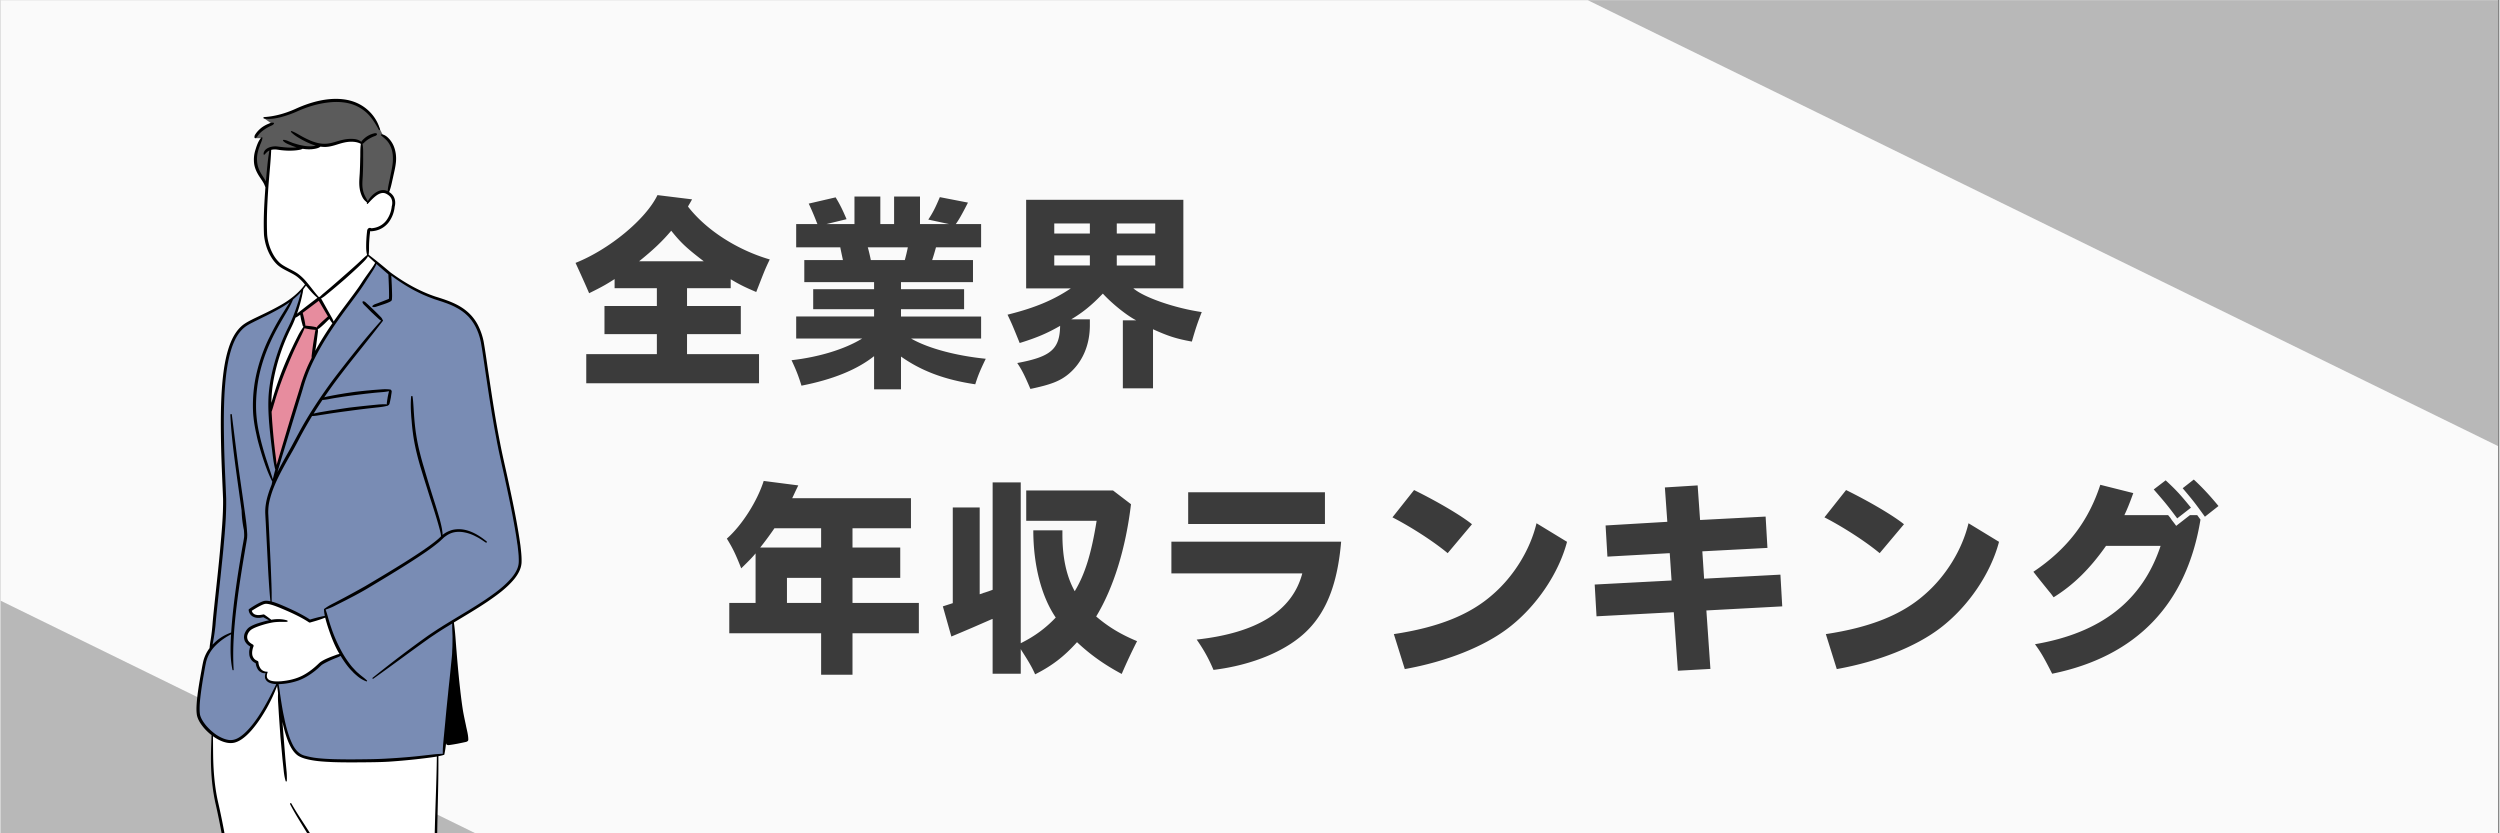 <svg xmlns="http://www.w3.org/2000/svg" width="300" viewBox="0 0 224.88 75" height="100" version="1.0"><rect x="0" y="0" width="224.88" height="75" fill="#808080" stroke="none"/><defs><clipPath id="a"><path d="M0 .02h224.762v74.96H0Zm0 0"/></clipPath><clipPath id="b"><path d="M0 .02h224.762v74.96H0Zm0 0"/></clipPath><clipPath id="c"><path d="M19.254-60.523 246.246 50.668 197.25 150.691-29.742 39.496Zm0 0"/></clipPath><clipPath id="d"><path d="M19.254-60.523 246.184 50.64l-48.996 100.02-226.93-111.165Zm0 0"/></clipPath><clipPath id="e"><path d="M18 12h22v62.98H18Zm0 0"/></clipPath><clipPath id="f"><path d="M12.516 23h34.48v51.98h-34.48Zm0 0"/></clipPath><clipPath id="g"><path d="M12.516 8.828h34.48V74.98h-34.48Zm0 0"/></clipPath></defs><g clip-path="url(#a)"><path fill="#fff" d="M0 .02h224.879v74.96H0Zm0 0"/><path fill="#b8b8b8" d="M0 .02h224.879v74.96H0Zm0 0"/></g><g clip-path="url(#b)"><g clip-path="url(#c)"><g clip-path="url(#d)"><path fill="#fafafa" d="M19.254-60.523 246.246 50.668l-48.996 100.02L-29.742 39.496Zm0 0"/></g></g></g><g clip-path="url(#e)"><path fill="#fff" d="M24.418 22.969c.172.3.371.558.594.765.23.211.515.368.812.524l.172.09c.227.113.461.234.676.386.234.172.469.387.707.668.031.032.055.067.086.098l-.094.133c-.074.11-.152.215-.234.316l-.02.024-.004.035c-.105.652-.27 1.312-.508 2.023-.007.02-.105.301-.168.469l-.003.004-.016.043c-.063.16-.125.316-.191.473-.079.18-.165.355-.25.53a17.941 17.941 0 0 0-1.504 4.441 12.72 12.72 0 0 0-.235 2.099v.172l.254.031a29.313 29.313 0 0 1 1.012-3.027 35.343 35.343 0 0 1 1.328-2.907 5.57 5.57 0 0 1 .527-.87l.075-.098-.098-.078a.17.17 0 0 1-.043-.075l-.047-.18a2.568 2.568 0 0 1-.058-.234l-.028-.105-.117-.617-.14.105a.858.858 0 0 1 .07-.055l1.683-1.304.012-.004s.008 0 .012.004l.925 1.64-.117.125-.02.028-.417.41-.09.086c-.066.058-.129.117-.2.175l-.148.13a.186.186 0 0 1-.093.042l-.145.02.04.14a.683.683 0 0 1 .003.282l-.133 1.035-.031.203c-.024.129-.043.262-.063.39l.239.079a26.99 26.99 0 0 1 1.535-2.473l.055-.082.05-.07c.172-.25.348-.496.528-.742.246-.344.504-.684.757-1.02.305-.414.625-.836.926-1.262.133-.191.254-.379.39-.59.134-.199.27-.39.403-.581l.414-.579.059-.086c.098-.144.2-.289.27-.445l.038-.086-.066-.062c-.219-.196-.434-.39-.644-.594l-.04-.04-.003-.007a2.612 2.612 0 0 1-.079-.664c-.003-.227.004-.457.016-.707.016-.223.035-.453.063-.688.003-.015.003-.035.007-.058a.22.22 0 0 1 .051-.137c.012-.012.047-.023.078-.023h.004c.028.004.047.011.086.023l.055.012.117-.012a.746.746 0 0 0 .129-.023l.05-.008c.466-.098.88-.36 1.157-.746.262-.352.437-.813.492-1.309.09-.312.043-.648-.121-.879a1.124 1.124 0 0 0-.336-.308.83.83 0 0 0-.434-.145h-.027c-.25 0-.523.121-.805.36a5.246 5.246 0 0 0-.476.457l-.125.011c-.149-.093-.274-.254-.375-.468a2.277 2.277 0 0 1-.191-.649c-.06-.371-.036-.75-.008-1.113l.011-.23c.024-.41.04-.852.047-1.348.004-.14.004-.282.008-.422 0-.3 0-.586.05-.875l.017-.09-.083-.043c-.253-.137-.558-.203-.91-.203-.222 0-.453.027-.687.078-.2.043-.403.105-.598.168-.332.102-.676.207-1.039.219-.027.004-.055.004-.082.004-.113 0-.234-.008-.36-.028l-.054-.008-.043.036a.664.664 0 0 1-.289.129 2.367 2.367 0 0 1-.434.074 2.258 2.258 0 0 1-.226.011c-.176 0-.367-.019-.559-.05l-.047-.004-.035.02a.987.987 0 0 1-.324.097 4.096 4.096 0 0 1-.473.05c-.101.005-.199.009-.3.009-.207 0-.426-.012-.653-.032a6.442 6.442 0 0 1-.469-.066 1.927 1.927 0 0 0-.468.008c-.028.004-.055.011-.082.02l-.125.03-.004.094c-.028.7-.09 1.414-.153 2.106-.046.539-.093 1.097-.128 1.648-.075 1.176-.145 2.559-.079 3.887.063.672.258 1.308.559 1.84Zm4.781 3.488.613-.52c.372-.32.739-.644 1.102-.968.371-.32.738-.645 1.102-.969.125-.113.25-.23.375-.348-.125.118-.246.235-.368.352-.359.336-.722.664-1.086.988-.37.32-.742.64-1.117.953l-.582.477c-.011.012-.027.023-.039.035ZM22.145 57.68a.75.75 0 0 1-.028-.637c.094-.23.238-.41.41-.512.192-.117.414-.207.606-.277a8.172 8.172 0 0 1 1.293-.352c.16-.027.324-.043.484-.05-.156.003-.316.02-.484.046l-.051.008-.059.012-.043-.035a8.184 8.184 0 0 0-.617-.461c-.117.027-.242.05-.363.062h-.074a.974.974 0 0 1-.305-.039.655.655 0 0 1-.312-.199.684.684 0 0 1-.125-.238l-.024-.094.078-.05a9.57 9.57 0 0 1 .551-.337c.23-.129.453-.246.668-.297a.62.62 0 0 1 .14-.015c.192 0 .415.062.587.113.238.074.472.164.691.254l.129.055c.406.172.828.351 1.226.543.508.25.93.484 1.29.722.093-.023.18-.05.269-.074.16-.047.316-.094.477-.144.195-.059.39-.13.601-.215l.137-.059.035.145a15.576 15.576 0 0 0 .336 1.129c.246.707.48 1.27.742 1.77.063.112.13.226.192.343l.097.16-.187.027c-.106.016-.2.047-.317.09-.16.059-.316.117-.472.184l-.075.027c-.293.125-.57.238-.832.434l-.101.086-.149.144c-.043.04-.082.078-.125.114-.109.097-.23.199-.386.32a5.394 5.394 0 0 1-.856.543c-.547.277-1.183.445-1.949.511-.125.012-.25.016-.375.016a2.09 2.09 0 0 1-.625-.082c-.195-.066-.332-.187-.387-.344a.666.666 0 0 1 0-.445.925.925 0 0 1-.293-.098.729.729 0 0 1-.27-.226 1.062 1.062 0 0 1-.16-.305 1.41 1.41 0 0 1-.07-.348c-.125-.062-.265-.128-.363-.25a.82.82 0 0 1-.184-.378 1.32 1.32 0 0 1 0-.43c.02-.145.059-.29.114-.414-.246-.145-.407-.29-.492-.453Zm17.82 42.62c.008.977-.043 2.032-.153 3.223-.078.942-.18 1.961-.32 3.211-.242 2.125-.554 4.239-.883 6.395a89.56 89.56 0 0 0-.433 3.2c-.125 1.151-.168 2.093-.133 2.96l-.016.262-.027.043-.027.027-.043.031-.211.102c-.211.101-.418.203-.63.297a5.513 5.513 0 0 1-.972.312l-.066.012c-.063.012-.125.023-.184.031l-.254.012-.097-.008c-.133-.012-.27-.023-.41-.055a9.891 9.891 0 0 1-.985-.238 27.41 27.41 0 0 1-1.937-.637 39.81 39.81 0 0 1-.954-.359 7.909 7.909 0 0 0-.914-.316l-.117-.028.024-.12c.136-.65.23-1.317.32-1.966.039-.3.082-.605.129-.906a70.92 70.92 0 0 1 .484-2.933c.164-.864.371-1.88.664-2.899l.102-.355c.035-.13.058-.258.078-.364l.012-.09.015-.023c.063-.09.106-.191.149-.312l.164-.43.328-.863.059-.172c.082-.23.164-.461.238-.696l.125-.394-.14.39-.317.864-.305.867-.25-.04c.02-.413.031-.847.031-1.327-.011-2.031-.136-4.051-.257-5.942-.122-1.765-.27-3.652-.47-5.93-.304-3.452-.66-7.011-1.073-10.843.097.894.191 1.789.285 2.68a156.6 156.6 0 0 0-.211 4.96c-.024.676-.043 1.352-.067 2.024-.015.422-.027.844-.043 1.266-.027.797-.058 1.62-.07 2.437-.012 1.235 0 2.488.012 3.703.008.676.02 1.356.027 2.032.028 1.761.055 3.582.047 5.375a83.415 83.415 0 0 1-.082 3.703c-.031.601-.062 1.226-.121 1.847-.05.578-.113 1.196-.254 1.805l-.023.086-.086.008c-.36.043-.711.113-1.063.187-.36.07-.73.137-1.11.192-.738.109-1.448.164-2.109.164l-.125-.004a6.687 6.687 0 0 1-2.195-.414 8.604 8.604 0 0 1-1.027-.45c-.309-.164-.63-.343-.93-.507l-.082-.051.105-.418c.297-.938.532-1.793.727-2.625.133-.59.23-1.074.3-1.52.04-.261.067-.523.087-.77l.023-.773c.047-.882.098-1.761.153-2.644.07-1.164.144-2.367.195-3.555.039-.918.082-2.008.082-3.101a21.367 21.367 0 0 0-.125-2.52l-.047-.578-.117-1.332c-.137-1.59-.277-3.234-.438-4.848l-.664-6.172a177.231 177.231 0 0 0-.793-6.152c-.367-2.422-.722-4.36-1.125-6.101-.207-.907-.34-1.91-.41-3.075-.043-.718-.043-1.453-.047-2.164 0-.242-.004-.484-.004-.726l-.004-.254.305.222c.39.266.754.426 1.113.493.102.015.204.027.301.027.106 0 .211-.012.309-.035a1.83 1.83 0 0 0 .558-.25c.297-.192.579-.442.907-.813.468-.539.91-1.175 1.382-2.007.383-.696.68-1.344.91-1.98l.247.026.082.704c-.024.335-.008.648.011.91l.063 1 .14 2 .18 1.996.082.789-.07-.793-.266-3.332.25-.035c.114.53.239.996.383 1.418.113.32.274.738.54 1.12.136.188.277.333.437.442.195.121.406.195.57.246.809.227 1.648.266 2.465.305.512.02 1.055.027 1.723.027.261 0 .527 0 .789-.004h.054a46.59 46.59 0 0 0 2.442-.058 46.226 46.226 0 0 0 2.492-.219 44.84 44.84 0 0 0 1.242-.148c.203-.028.41-.059.613-.094l.153-.031v.156c-.016 1.3-.059 2.62-.106 3.902-.027.836-.054 1.672-.078 2.512a206.55 206.55 0 0 0-.066 6.453c.004 2.344.054 4.457.152 6.453.094 1.988.227 4.008.352 5.961l.078 1.164c.117 1.89.238 3.844.246 5.766Zm0 0"/></g><path fill="#5b5b5b" d="M35.234 13.18a2.176 2.176 0 0 0-.379-.606c-.12-.133-.253-.246-.386-.36l-.094-.077.004-.016-.25-.508-.024-.066-.007-.012c-.211-.379-.446-.781-.746-1.133a3.62 3.62 0 0 0-1.137-.91c-.567-.293-1.238-.441-1.996-.441-.278 0-.57.02-.867.058-.895.114-1.813.391-2.801.836a9.787 9.787 0 0 1-1.387.48c-.32.079-.668.153-1.023.153-.043 0-.086-.004-.125-.004l-.313.067.707.5c-.027.02-.062.035-.105.054l-.086.04c-.051.023-.106.046-.157.074-.148.086-.308.175-.453.28-.16.118-.293.231-.406.352a2.07 2.07 0 0 0-.168.215l-.125.281h.516c-.031.172-.098.325-.164.485l-.02.043c-.02.066-.043.129-.066.195a2.03 2.03 0 0 0-.121.38 2.71 2.71 0 0 0-.075 1.218c.055.363.204.722.473 1.133l.035.05c.09.145.184.29.274.442l.203.363.035-.414c.027-.344.059-.687.09-1.031.062-.64.117-1.176.223-1.73l.023-.223c.027-.008.059-.012.09-.02.105-.02.199-.031.293-.031.062 0 .12.004.183.015.157.02.317.043.47.055.284.031.538.047.784.047h.164c.11-.004.22-.012.325-.023l.023-.25a8.23 8.23 0 0 1-.406-.137 4.375 4.375 0 0 0-.2-.086 2.17 2.17 0 0 1-.19-.086l.39.156.054.016c.254.082.524.168.79.21.253.052.492.079.714.079.055 0 .11 0 .164-.004.157-.012.29-.031.414-.059l.004-.246a4.826 4.826 0 0 1-.78-.296 12.437 12.437 0 0 1-.59-.31c.202.114.402.212.593.302.57.258 1.063.386 1.512.386.035 0 .07-.004.101-.004.352-.003.676-.101 1.024-.203.199-.058.406-.12.617-.164a3.568 3.568 0 0 1 .836-.066c.3.02.508.094.652.234l.063.059.008.043c.062.312.062.625.058.953v.344a28.697 28.697 0 0 1-.047 1.761c-.023.32-.043.625 0 .93.031.23.09.45.18.649.043.093.094.183.14.277.051.09.106.183.149.289l.098.18.14-.176.004-.012c.113-.207.266-.394.45-.555.183-.16.472-.37.828-.37.132 0 .253.046.335.085l.168.082.012-.187c.024-.293.086-.59.149-.871.023-.121.05-.242.074-.364l.07-.359c.074-.344.149-.7.172-1.047.035-.562-.023-1.02-.184-1.394Zm-2.632-.407a1.669 1.669 0 0 1 .16-.172 1.84 1.84 0 0 1 .836-.465l.03-.007-.038.012c-.047.02-.094.035-.133.054a2.701 2.701 0 0 0-.352.184c-.113.062-.226.14-.332.23-.05.043-.101.09-.152.141-.008.012-.016.016-.02.023Zm-8.489.668c-.031.016-.066.032-.097.051.082-.058.18-.101.293-.137Zm0 0"/><path fill="#e78c9e" d="m28.664 26.883-1.621 1.222.148.598.043.207c.008.05.02.098.028.149l.027.164.004.02c.004.023.004.038.004.054l-.012.074-.066.164c-.098.242-.219.496-.383.824-.055.11-.11.22-.16.328l-.145.305c-.054.11-.11.219-.156.328-.129.27-.246.54-.363.809-.07.164-.14.328-.207.492l-.043.098c-.075.187-.153.37-.227.558-.27.66-.515 1.332-.734 1.996l-.02.067c-.093.281-.183.57-.265.86l-.024.09c-.031.093-.058.187-.086.28l-.039.133c-.027.086-.055.168-.082.25l-.027.09v.023c.015.297.035.594.055.887l.019.25c.043.602.105 1.238.191 2.008l.012.105c.024.223.05.442.078.66.016.149.035.294.051.442.02.145.035.293.047.441l.246.024.188-.64.808-2.72.043-.14c.29-.965.535-1.766.777-2.535l.008-.032c.149-.457.282-.902.418-1.359a15.61 15.61 0 0 1 .492-1.328l.23-.496c.056-.117.114-.235.18-.375l.016-.04-.004-.034c0-.032-.004-.059 0-.094 0-.031.004-.063.008-.102l.04-.347c.015-.149.038-.301.058-.45l.031-.234.164-1.031-.125-.02.133-.02.015-.07c.004-.027.012-.054.016-.07l.008-.016.012-.039.035.04.058-.208a.199.199 0 0 1 .047-.082l.14-.14a.533.533 0 0 1 .067-.067l.207-.203.29-.261.152-.133.031-.024.023-.02.102-.066Zm-.598 2.629c.036.004.07.011.11.02l.129.023.011.004-.144-.012c-.059-.004-.117-.012-.176-.02l-.094-.007-.422-.079-.011-.003.43.046Zm0 0"/><g clip-path="url(#f)"><path fill="#798cb4" d="M26.488 118.215c-.351.058-.75.125-1.117.27-.27.105-.516.23-.719.34-.257.136-.515.284-.761.429-.188.11-.371.219-.559.32-.785.442-1.453.73-2.113.91-.54.149-1.153.239-1.88.278h-.042a5.409 5.409 0 0 1-.356.015c-.105.004-.21.004-.316.004h-.23a19.7 19.7 0 0 1-1.758-.105c-.16-.016-.32-.035-.48-.055a19.165 19.165 0 0 1-1.805-.281c-.454-.106-.797-.227-1.079-.39a1.898 1.898 0 0 1-.207-.138l-.05-.039a1.084 1.084 0 0 1-.188-.195c-.137-.18-.172-.398-.094-.578l.012-.031.031-.024.028-.03.035-.005c.047-.012.14-.035.234-.043l.27-.047c.18-.03.375-.058.59-.082.07-.008.14-.011.21-.02l.098-.007c.29-.027.582-.05.871-.07l1.48-.106c.095-.008.196-.027.29-.058a3.01 3.01 0 0 0 .543-.247c.715-.402 1.347-.898 1.926-1.375.175-.14.343-.289.511-.44l.098-.083c.039-.035.078-.07.117-.102a25.636 25.636 0 0 0 .977-.926l.086-.09.093.087c.192.187.399.336.68.496a8.276 8.276 0 0 0 .89.434l.079.03c.078.032.156.067.234.094.098.04.2.07.297.102l.063.02c.418.132.828.222 1.222.27l.067.01c.18.02.367.032.55.036.52 0 1.07-.035 1.641-.106.055-.003.305-.039.305-.039a18.387 18.387 0 0 0 1.395-.246c.077-.015.152-.035.226-.05l.058.117-.03-.125c.058-.012.12-.031.179-.047l.047-.012c.09-.027.156-.05.226-.074l.082.11-.043-.122c.059-.02.114-.043.172-.066l.055-.024.23-.097-.054.242c-.047.207-.047.41-.051.629 0 .074 0 .148-.004.222l-.129.028.129.004-.02.64-.011.356-.032.492c-.003.07-.011.137-.019.207l-.008.07a1.611 1.611 0 0 1-.035.172v.035l-.055.051-.015.008s-.02.016-.047.027c-.016.008-.043.024-.07.035l-.028.012a2.525 2.525 0 0 1-.422.121l-.148.035-.152.036c-.247.046-.512.093-.813.136-.23.035-.46.063-.688.09-.16.016-.316.031-.472.043a7.307 7.307 0 0 1-.5.031c-.031.004-.063.004-.09.004-.059 0-.113-.004-.156-.008l-.028-.003-.03-.02-.013-.012-.066-.043.02-.07.125-1.266.128-.027c.09-.02.176-.035.266-.05l.117-.02c.168-.031.34-.055.512-.082l-.512.078Zm10.68 1.793-.078.039a5.194 5.194 0 0 1-.613.223l-.032.011c-.11.031-.215.067-.32.09l-.133.024s-.09.02-.11.023l-.054.004c-.074.004-.148.012-.207.012l-.07-.004c-.145-.012-.301-.024-.446-.055a9.307 9.307 0 0 1-.992-.227c-.715-.207-1.41-.46-1.933-.656-.18-.066-.364-.14-.543-.21l-.223-.087c-.062-.023-.125-.047-.207-.082-.094-.039-.187-.078-.285-.117l-.05.117.015-.133a9.607 9.607 0 0 1-.293-.14l-.125-.067-.055.125a6.367 6.367 0 0 1-.695 1.223 7.305 7.305 0 0 1-.207.277l.101.079-.125-.047c-.066.082-.129.164-.199.242l.098.082-.125-.047c-.14.168-.29.336-.438.496l-.605.637c-.461.484-.938.98-1.403 1.496-.14.156-.285.316-.421.477l-.168.195c-.125.144-.247.289-.364.437-.14.184-.3.39-.41.602a.593.593 0 0 0-.047.14l-.004.032.008.031c.004.008.012.04.02.055a.88.88 0 0 0 .035.078c.012.02.023.039.035.055l.016.023a.956.956 0 0 0 .195.234c.289.27.715.47 1.266.586.113.024.23.043.347.059l.031.004c.118.015.23.027.348.039l.07.004c.204.015.395.027.594.074l.012.004h.039l.039-.004.012-.004a13.58 13.58 0 0 0 2.836-.453c.191-.05.379-.113.57-.172.73-.234 1.441-.535 2.125-.894.379-.223.676-.614.86-1.13.07-.19.124-.39.18-.585.007-.043.07-.258.07-.258l.058-.2c.039-.128.082-.238.129-.343a1.156 1.156 0 0 1 .465-.547c.062-.04.129-.078.195-.117l.023-.012c.133-.082.27-.156.407-.23l.648-.329.23-.124c-.023.015-.05.027-.074.042-.046.024-.09.047-.152.086l-.637.348-.43.242-.085.063.027.097c.008.016.008.036.012.055l.086.547.015.133.024.238.015.18v.18l.168-.06c.028-.007.051-.019.078-.03l-.054-.118.086.102.031-.016c.117-.058.242-.132.398-.234l.036-.023c.046-.032.093-.06.14-.094a3.51 3.51 0 0 0 .473-.399c.012-.007.02-.02.035-.035l.02-.027.02-.035.01-.047.04-.54.09-.929.062-.621-.125-.012.13-.015c.007-.067.019-.137.034-.204l.07-.308-.269.176a3.879 3.879 0 0 1-.371.203Zm9.586-69.38c-.012.161-.035.286-.07.407-.067.23-.18.457-.336.695l-.043.063c-.028.039-.047.07-.07.098l-.016.023c-.04.05-.074.094-.11.137-.09.113-.187.219-.285.324-.328.336-.699.664-1.14 1l-.055.04c-.188.144-.383.28-.578.417l-.051.035-.555.375-.117.074c-.18.118-.36.23-.539.344l-.144.094c-.176.11-.356.219-.532.328l-1.343.809-.004.226c0 .192 0 .383.004.57.007.204.015.391.027.575v.062c0 .16-.004.317-.004.473l-.008.324-.012.297-.007.246-.012.246c-.02.235-.043.469-.066.703l-.188 1.79-.121 1.167c-.082.774-.156 1.547-.23 2.325l-.165 1.703c-.035.402-.078.82-.066 1.23l.004.098-.098.027-.035.012-.031.004c-.324.008-.64.039-.938.07l-.199.023c-.414.051-.828.098-1.242.137-.52.051-1.082.098-1.727.145l-.172.011a37.349 37.349 0 0 1-1.98.094c-.367.008-.738.016-1.11.016-.35.004-.703.008-1.054.008-.555 0-1.012-.008-1.445-.02-.508-.023-1.137-.05-1.727-.14a5.637 5.637 0 0 1-.746-.16 1.23 1.23 0 0 1-.14-.036c-.426-.133-.762-.43-1.04-.91l-.074-.14a4.583 4.583 0 0 1-.195-.43c-.04-.094-.074-.192-.11-.285-.168-.473-.312-1-.453-1.668-.054-.25-.105-.504-.152-.758a92.384 92.384 0 0 1-.07-.418l-.008-.051a51.39 51.39 0 0 1-.16-1.035l-.012-.059a12.5 12.5 0 0 0-.106-.699l-.27.54c-.07.136-.136.273-.206.405-.04.082-.164.313-.164.313l-.11.21-.168.294c-.039.074-.082.148-.125.222-.468.82-.91 1.457-1.386 2-.324.36-.614.618-.91.809a1.578 1.578 0 0 1-.864.277c-.101 0-.199-.011-.297-.03a2.53 2.53 0 0 1-.5-.161 3.347 3.347 0 0 1-.597-.332 4.758 4.758 0 0 1-.899-.82c-.207-.25-.488-.63-.586-1.043a3.09 3.09 0 0 1-.039-.465c-.004-.27.016-.543.032-.75.015-.176.035-.348.054-.524.075-.652.18-1.293.285-1.89l.11-.63c.031-.171.062-.339.097-.5l.016-.066c.047-.191.117-.378.207-.566l.012-.023a3.362 3.362 0 0 1 .504-.758l-.25.273.093-.449c.047-.195.079-.375.102-.512l.023-.113c.04-.254.075-.508.102-.762l.008-.062c.015-.102.027-.203.035-.305.043-.52.098-1.039.145-1.488l.085-.781c.11-.993.215-1.989.32-2.985l.02-.215c.047-.445.094-.886.137-1.332l.008-.074c.078-.902.164-1.836.21-2.758.032-.62.048-1.183.04-1.718l-.059-1.293c-.047-1.07-.093-2.172-.12-3.262-.013-.418-.02-.84-.028-1.262a58.101 58.101 0 0 1 .039-3.293c.016-.367.039-.73.066-1.07a19.108 19.108 0 0 1 .313-2.356c.082-.386.176-.734.285-1.066.09-.27.191-.516.297-.738l.027-.055.012-.027c.238-.465.516-.825.844-1.094.261-.211.574-.375.882-.527l.094-.051 1.028-.504c.347-.176.632-.324.898-.469.43-.234.77-.445 1.078-.66l.113-.09.13.117c.03-.07.062-.14.093-.215.004-.015.035-.074.035-.074l.012-.027.023-.024c.106-.085.2-.171.293-.257l.086-.078c.102-.098.207-.207.328-.344l.22.117a15.1 15.1 0 0 1-.243.863l-.008.028c-.094.296-.183.57-.281.836a13.006 13.006 0 0 1-.656 1.535l-.02.043a18.004 18.004 0 0 0-1.496 4.39 12.684 12.684 0 0 0-.238 2.102c-.008.457.004.941.035 1.48.016.211.027.422.047.633.031.328.062.656.097.984.04.376.082.75.13 1.122.019.144.038.289.054.433.063.485.125.988.254 1.473l.008.031-.004.035.308-1.039.829-2.71.832-2.712c.086-.27.164-.543.246-.812l.164-.543c.136-.445.304-.89.492-1.328.117-.274.25-.563.426-.91.605-1.215 1.39-2.473 2.465-3.957.18-.247.363-.497.55-.743l.102-.14c.34-.457.695-.926 1.031-1.403l.121.043-.101-.074c.14-.203.273-.406.402-.613l.02-.027c.109-.172.218-.344.336-.512.023-.035.046-.07.066-.106l.086-.133c.078-.117.152-.234.226-.355l.028-.043c.086-.148.168-.289.226-.445l.07-.16.137.101c.047.043.098.086.145.13.281.25.566.495.86.741l.113.102s.039.902.046 1.035c.012.379.02.695.016.984v.106a11.98 11.98 0 0 1-.012.148l-.008.067-.058.03c-.031.017-.07.036-.11.052l-.456.18-.477.18c-.023.01-.055.019-.082.03l-.031.012c.004-.004.593-.2.593-.2.157-.05.317-.109.47-.179.03-.015.058-.027.089-.047l.09.098-.047-.121a.15.15 0 0 0 .035-.035l.012-.043c.008-.094.012-.157.012-.223v-.055c0-.28-.008-.593-.028-.972a30.66 30.66 0 0 0-.031-.614l-.027-.523.218.164a16.503 16.503 0 0 0 1.493 1c.12.07.23.137.343.2.149.077.293.155.442.23l.297.144c.14.067.28.133.421.192.079.035.157.066.235.101.156.063.316.125.476.18l.067.027.066.024.742.242.2.07.21.078.122.047c.086.035.175.07.261.11l.059.027c.098.043.191.086.285.133l.102.054c.078.043.156.086.23.13.035.019.067.042.098.062l.035.023c.062.04.125.082.187.125l.133.098.02.02c.062.046.11.081.152.12.04.036.078.07.113.106l.024.016c.05.05.101.097.148.148.051.05.094.106.14.156.048.059.08.094.11.133.047.063.09.125.133.188l.016.023c.023.035.05.07.07.106.043.066.082.132.117.199l.016.027c.02.04.043.074.062.113.036.067.067.133.094.203.031.063.05.11.07.157.028.066.055.133.079.199l.058.164c.024.074.047.148.067.219.015.054.03.097.043.144a10 10 0 0 1 .066.29l.012.054c.03.164.054.332.082.496l.008.035.222 1.473c.05.352.102.7.156 1.047l.024.168c.152 1.035.285 1.879.41 2.656l.074.469c.024.129.14.804.14.804.036.211.075.426.11.637.028.145.055.293.082.442l.098.504.082.445.05.262.032.148c.098.46.195.922.3 1.383l.052.219c.09.418.183.832.273 1.25l.05.234c.087.39.169.777.25 1.164l.071.344c.09.437.18.879.266 1.32l.136.73.11.618.105.644.016.09c.02.129.039.258.055.39l.015.09c.028.208.055.415.078.622l.004.027c.04.355.074.742.055 1.129Zm-21.555-21.87c-.363.61-.664 1.168-.918 1.699l-.113.23a14.967 14.967 0 0 0-1.004 2.903c-.105.45-.184.867-.234 1.277a13.337 13.337 0 0 0-.09 2.188c.008.172.023.343.043.511.047.446.129.93.25 1.48l.039.173c.055.234.113.465.176.699.117.434.25.879.394 1.328a24.288 24.288 0 0 1-.558-2.035c-.184-.828-.286-1.516-.317-2.156-.031-.684 0-1.418.094-2.18.164-1.375.578-2.781 1.219-4.184.218-.472.48-.984.8-1.554.075-.125.145-.254.22-.38.015-.027.03-.058.046-.085-.016.027-.031.055-.047.086Zm-4.09 25.758c.235-1.91.547-3.793.875-5.715l.063-.36.012-.117c.003-.09.007-.168.003-.238a5.406 5.406 0 0 0-.03-.45l-.024-.277-.082-.683c-.031-.25-.067-.5-.102-.75l-.406-2.86c-.11-.757-.211-1.523-.309-2.285.086.711.184 1.418.278 2.114l.43 3.074c.042.343.09.683.128 1.023l.016.117c.008.086.02.168.027.254.012.114.024.227.032.34l.003.027c.008.122.016.239.02.352v.145a1.909 1.909 0 0 1-.02.214l-.058.356c-.102.566-.2 1.133-.293 1.7a82.939 82.939 0 0 0-.578 4.015l-.008.078c-.098.86-.168 1.625-.211 2.344l-.008.086-.02.375c-.003.042-.003.085-.007.128.055-1.097.164-2.128.27-3.007ZM29.477 35.8l.109-.02c.281-.05.539-.097.8-.136l.294-.047c.445-.067.863-.125 1.27-.176.195-.027.394-.05.593-.074l.328-.04c.215-.027.43-.05.645-.07.187-.02.379-.035.566-.05l.113-.012-.152.011c-.16.012-.32.024-.48.04l-.364.03c-.418.04-.836.083-1.254.134l-.16.023c-.297.04-.59.082-.883.133l-.054.008c-.157.023-.309.047-.465.074a7.324 7.324 0 0 0-.285.055l-.493.093-.128.024Zm8.746 13.742c-.5.344-1.043.7-1.758 1.148-1.242.782-2.512 1.54-3.59 2.176l-1.293.715-.14.074-.407.223s-.965.504-.984.512l.988-.5c.266-.141.531-.278.797-.418.293-.157.676-.364 1.05-.582l.532-.32c1.004-.606 2.043-1.231 3.055-1.868a50.16 50.16 0 0 0 1.754-1.156c.28-.195.566-.402.847-.621.102-.074.196-.153.29-.235l.116-.101.254-.238c.04-.04.078-.075.121-.11.012-.012.02-.015.032-.023a.082.082 0 0 1-.024.015l-.011.012-.024.016-.066.031v.02l-.04.05c-.019.02-.038.04-.058.055l-.187.172-.067.058c-.105.09-.21.176-.32.262l-.024.02c-.265.203-.527.394-.816.593l-.102-.086Zm-1.176-12.648c.008.136.016.28.023.433.008.125.02.25.032.375l.007.125a17.43 17.43 0 0 0 .441 2.848c.114.488.25.976.395 1.453.18.578.356 1.156.54 1.734.144.461.288.922.437 1.375.086.258.16.492.23.719-.074-.242-.148-.484-.222-.719-.317-.996-.63-2.02-.957-3.12a35.93 35.93 0 0 1-.352-1.27 17.301 17.301 0 0 1-.363-1.801l-.016-.102a22.02 22.02 0 0 1-.168-1.62c-.008-.141-.015-.286-.027-.43Zm-7.418.183-.867.149s-.117.023-.133.023l1-.156c.55-.082 1.117-.16 1.738-.242.547-.075 1.14-.153 1.738-.22l.75-.085-.753.074a65.54 65.54 0 0 0-1.743.2c-.43.058-.863.124-1.293.195l-.437.062Zm5.437-1.82c-.004.012-.113.527-.113.527l-.016.102c-.011.074-.027.148-.035.222l-.023.168.039-.164c.012-.05.023-.101.031-.148l.04-.18.077-.515v-.012Zm-2.27-7.918.673.676c.082.074.308.285.308.285.043.043.082.082.125.12l.203.184-.19-.195a10.085 10.085 0 0 0-.29-.289l-.137-.133s-.68-.636-.691-.648Zm-8.042 15.265c-.047.18-.086.344-.129.512l-.047.207-.012.047c-.015.082-.035.164-.05.25v.02l-.008.015-.07.18a8.29 8.29 0 0 0-.36 1.117c-.031.137-.062.274-.082.414-.05.305-.066.606-.05.887l.1 1.98s.126 2.516.126 2.54c0-.024-.172-3.626-.172-3.626l-.04-.894a3.512 3.512 0 0 1 0-.406c0-.028.005-.051.005-.078.015-.168.027-.29.047-.403.027-.152.062-.316.113-.515a8.53 8.53 0 0 1 .402-1.188c.176-.422.395-.875.684-1.426.254-.472.512-.93.727-1.316l.238-.418c.156-.27.3-.543.445-.816l.031-.063c.121-.23.246-.465.371-.691.118-.215.239-.43.36-.645.152-.27.308-.535.469-.8l.066-.114.012-.012.125-.203c.25-.402.511-.805.77-1.191l.066-.094.125-.188c.304-.437.601-.863.89-1.257a81.254 81.254 0 0 1 1.657-2.153l.953-1.199-.426.527c-.332.415-.66.829-.988 1.247a64.01 64.01 0 0 0-1.207 1.57 41.77 41.77 0 0 0-1.278 1.828c-.289.434-.52.79-.726 1.125-.286.469-.578.973-.895 1.547l-.066.121-.457.848-.078.148c-.082.152-.16.3-.247.45l-.152.269c-.324.578-.664 1.18-.969 1.781l-.23-.09Zm.254 18.844s.203-.011.246-.011a5.632 5.632 0 0 0 1.508-.313 4.626 4.626 0 0 0 .93-.469c.14-.093.261-.176.374-.261.153-.118.278-.22.391-.32l.059-.055.132-.118.09-.086.09-.078c.086-.054.164-.105.246-.148.223-.125.465-.238.653-.32.156-.067.312-.133.468-.196.051-.02.106-.039.157-.062l.027-.012c.05-.023.098-.047.144-.078l.106-.07.07.105c.11.18.219.344.332.508l.063.09c.12.172.234.316.347.457l.02.023c.082.098.16.176.234.254.047.047.078.078.11.113.023.028.05.055.078.078-.028-.027-.059-.058-.086-.09a3.213 3.213 0 0 0-.113-.12 2.855 2.855 0 0 1-.204-.23c-.363-.435-.703-.958-1.039-1.602-.27-.5-.515-1.075-.757-1.754-.016-.04-.028-.079-.043-.118l-.024-.07c-.082-.246-.16-.492-.226-.726l-.067-.235-.129.02-.308.058-.153.04a2.719 2.719 0 0 0-.172.038l-.164.047-.582.16-.175-.113a6.31 6.31 0 0 0-.168-.105l-.067-.04a12.64 12.64 0 0 0-.875-.476c-.207-.102-.41-.195-.617-.289a48.385 48.385 0 0 0-.66-.29l-.14-.058a6.517 6.517 0 0 0-.63-.23s-.105-.027-.125-.035l-.156-.032c-.039-.011-.082-.015-.125-.023l-.11-.012h-.054c-.062 0-.113.004-.172.012a4.15 4.15 0 0 0-.168.055l-.058.027c-.141.059-.27.129-.407.203l-.039.02c-.222.133-.425.261-.62.394a.619.619 0 0 0 .132.32l-.078.11.098-.086.027.027a.548.548 0 0 0 .16.118c.023.011.047.023.07.03.028.013.043.016.059.02a.472.472 0 0 0 .07.02c.067.012.133.015.215.015h.09c.02 0 .047-.003.07-.007l.09-.016c.055-.008.106-.02.16-.031l.051-.012.043.027c.152.09.316.18.484.266l.325.164-.34.082a9.684 9.684 0 0 0-.516.121c-.14.035-.273.082-.41.125l-.066.02a3.245 3.245 0 0 0-.672.297.992.992 0 0 0-.403.472l-.015.028-.008.023-.004.004a.912.912 0 0 0-.055.324c0 .043.012.094.024.153l.008.027a.76.76 0 0 0 .062.148c.004.004.012.012.016.02.02.039.047.074.074.105.008.012.016.02.027.032l.02.02.058.058.063.05c.02.016.039.032.058.043l.075.047.086.055-.016.105c-.02.06-.031.102-.043.145a1.342 1.342 0 0 0-.035.172 1.912 1.912 0 0 0 .008.433c.015.07.039.141.074.204a.88.88 0 0 0 .121.183.945.945 0 0 0 .125.106l-.043.125.066-.106c.047.031.098.055.149.082l.062.028.012.074c.008.047.016.094.027.136a.823.823 0 0 0 .11.297.975.975 0 0 0 .101.149.49.49 0 0 0 .153.117.63.63 0 0 0 .129.063.39.39 0 0 0 .105.019l.078.004h.055l.207-.016-.082.192c-.008.023-.016.05-.023.078-.012.043-.02.066-.02.09-.004.015-.004.035-.004.05-.004.028-.004.036-.004.047a.734.734 0 0 0 .016.11.486.486 0 0 0 .125.195.62.62 0 0 0 .203.129c.062.023.129.043.215.062l.05.012c.055.012.114.02.172.024l.118.011.171.004Zm0 0"/></g><g clip-path="url(#g)"><path d="M46.777 49.078c-.285-2.058-.722-4.082-1.16-6.11-.219-1.011-.46-2.015-.656-3.03a88.994 88.994 0 0 1-.547-3.051c-.168-1.02-.32-2.043-.473-3.067-.16-1.023-.289-2.043-.472-3.074a5.717 5.717 0 0 0-.52-1.496 4.074 4.074 0 0 0-.996-1.238c-.824-.696-1.867-1.02-2.84-1.325-1.445-.488-2.777-1.253-4.015-2.156a50.166 50.166 0 0 0-.989-.824 37.867 37.867 0 0 0-.992-.781c.035-.23.035-.453.035-.676 0-.234.012-.465.028-.695.015-.235.039-.465.07-.696.004-.023.008-.043.008-.058.015 0 .027.004.047.008.02 0 .039.003.066.003h.04l.023-.003.093-.012c.059-.004.121-.02.184-.031.488-.098.945-.391 1.238-.797a2.81 2.81 0 0 0 .512-1.36c.09-.336.059-.699-.14-.992a1.213 1.213 0 0 0-.36-.332c.168-.414.242-.848.344-1.277.097-.469.222-.922.27-1.422.046-.488-.013-1-.212-1.465a2.26 2.26 0 0 0-.41-.633c-.172-.187-.375-.351-.64-.402-.024-.004-.047 0-.063.02-.008.007-.004.015-.008.023-.008.023-.008.055.016.074l.004.004c.172.148.347.29.5.453.148.168.265.36.351.567.18.414.207.882.18 1.34-.035.453-.152.925-.242 1.386-.078.418-.192.824-.223 1.254a.886.886 0 0 0-.387-.098c-.37-.004-.675.192-.918.399a2.378 2.378 0 0 0-.476.59c-.004.007-.004.015-.008.02 0 0-.004 0-.004-.005-.094-.203-.203-.375-.289-.566a2.17 2.17 0 0 1-.168-.61c-.062-.425.008-.863.02-1.32.02-.453.027-.906.027-1.355-.008-.442.027-.883-.063-1.325a.286.286 0 0 0 .153-.101 2.139 2.139 0 0 1 .453-.348c.11-.066.223-.125.34-.176.058-.027.12-.046.18-.07.062-.023.12-.043.171-.12l.004-.005c.004-.004.004-.004.004-.008.02-.03.004-.074-.027-.09a.283.283 0 0 0-.223-.019c-.07.02-.14.035-.207.063-.137.042-.265.109-.39.18a2.301 2.301 0 0 0-.344.265c-.055.05-.102.101-.153.156a.37.37 0 0 0-.066.106c-.203-.192-.48-.25-.73-.266a3.273 3.273 0 0 0-.875.066c-.57.117-1.082.356-1.614.367-.531.024-1.062-.144-1.558-.374a8.277 8.277 0 0 1-.739-.383c-.238-.137-.476-.278-.746-.38h-.004c-.015-.007-.039-.003-.054.012a.054.054 0 0 0 0 .075c.203.203.433.367.68.511.242.145.492.282.75.403.257.12.523.23.8.304a2.544 2.544 0 0 1-.39.06 3.233 3.233 0 0 1-.844-.075c-.281-.047-.555-.137-.832-.223l-.403-.16a1.17 1.17 0 0 0-.425-.121h-.004a.079.079 0 0 0-.043.012.06.06 0 0 0-.004.082c.215.234.512.312.785.437.14.055.281.102.426.145-.106.011-.211.02-.32.023a6.678 6.678 0 0 1-.926-.043 9.599 9.599 0 0 1-.469-.058 1.63 1.63 0 0 0-.516.02 1.217 1.217 0 0 0-.488.202c-.148.11-.258.285-.254.465 0 .012.008.027.02.04.023.019.058.019.078-.005l.004-.004c.105-.117.191-.21.3-.289a.766.766 0 0 1 .125-.066c-.109.582-.167 1.16-.222 1.742-.035.344-.063.688-.094 1.031-.098-.175-.207-.34-.308-.5-.223-.34-.399-.695-.458-1.078a2.637 2.637 0 0 1 .07-1.168c.04-.195.13-.379.188-.57.082-.188.164-.371.196-.586v-.004c.003-.016-.004-.035-.02-.047l-.004-.004c-.02-.015-.05-.011-.07.008-.285.32-.418.73-.543 1.137a2.89 2.89 0 0 0-.102 1.281c.075.434.282.832.516 1.176.117.176.23.34.328.512.066.128.117.253.164.382-.008.125-.02.25-.027.371-.09 1.301-.16 2.59-.102 3.91.067.665.254 1.32.594 1.903.168.293.367.562.621.797.262.234.559.39.848.539.289.152.582.289.836.465.254.18.48.402.687.64.035.04.07.078.102.118-.426.593-.996 1.085-1.602 1.5-.308.21-.64.394-.973.574-.332.18-.671.351-1.011.515l-1.028.493c-.343.175-.687.34-1.007.593-.621.512-.977 1.246-1.223 1.97-.242.733-.387 1.491-.488 2.25-.098.757-.157 1.519-.192 2.28-.07 1.524-.054 3.047-.02 4.567.036 1.52.114 3.043.173 4.554.02 1.504-.13 3.024-.262 4.532-.137 1.511-.305 3.023-.469 4.535-.078.754-.164 1.512-.223 2.27-.03.374-.074.75-.128 1.12-.051.329-.11.649-.133.977a3.33 3.33 0 0 0-.559 1.152c-.097.414-.156.805-.234 1.211-.14.801-.278 1.606-.352 2.426-.031.41-.062.82.008 1.254.102.445.352.797.617 1.121.207.242.442.465.692.66-.028.996-.075 1.996-.032 3 .04 1.04.16 2.078.38 3.094.464 2.016.816 4.05 1.12 6.094.309 2.047.563 4.097.797 6.152l.664 6.168c.203 2.059.375 4.121.555 6.18.04.515.094 1.031.129 1.547.039.507.043 1.023.043 1.539 0 1.03-.035 2.066-.082 3.097-.086 2.067-.242 4.125-.344 6.196.02 1.039-.18 2.039-.39 3.05a78.426 78.426 0 0 1-.711 2.977c0 .004 0 0-.004.004-.602.508-1.207 1.016-1.82 1.512-.618.484-1.239.972-1.919 1.351a3.02 3.02 0 0 1-.515.23c-.09.028-.172.048-.258.055l-.297.012c-.394.02-.793.04-1.187.066-.395.036-.79.075-1.188.125-.195.024-.394.055-.594.09-.097.02-.199.047-.297.082-.085.047-.18.07-.253.18a.07.07 0 0 0-.036.023c-.125.196-.082.457.032.633.113.184.273.32.445.43.348.21.73.336 1.11.426.769.16 1.527.261 2.3.347.77.082 1.543.125 2.32.114.778-.016 1.563-.086 2.32-.293.762-.211 1.47-.551 2.145-.934.574-.32 1.121-.683 1.7-.953l.011.016c.106.097.223.207.336.32a5.259 5.259 0 0 0-.305-.285c-.003-.004-.007-.004-.011-.004-.02-.016-.047-.016-.07-.004-.032.023-.04.066-.016.094.187.277.398.535.633.781.03.031.058.062.093.09a.34.34 0 0 0 .055.047l.012.015c.011.004.043.024.047.024.027.008.039.011.054.011.106.016.184.012.274.012.168-.004.336-.015.504-.027.668-.059 1.332-.14 1.992-.266.168-.031.332-.066.496-.113a1.87 1.87 0 0 0 .383-.14c.043-.028.093-.048.148-.141.047-.114.055-.192.07-.282a5.444 5.444 0 0 0 .059-.762c.012-.331.012-.663.012-1-.008-.331.027-.663-.078-.991.207-.59.304-1.204.383-1.813.07-.617.117-1.234.148-1.852.059-1.238.082-2.472.09-3.71.015-2.47-.02-4.942-.051-7.41a146.1 146.1 0 0 1-.023-3.7c.011-1.23.066-2.469.101-3.7.047-1.855.125-3.706.16-5.562.227 2.25.446 4.5.645 6.75.172 1.973.332 3.95.465 5.926.132 1.977.246 3.957.257 5.934.004.492-.003.988-.035 1.476a7.46 7.46 0 0 1-.07.73c-.02.118-.043.235-.074.349l-.102.355a32.63 32.63 0 0 0-.664 2.91 75.458 75.458 0 0 0-.488 2.938c-.137.984-.3 1.964-.313 2.96v.004c-.004.024 0 .051.024.067.05.027.101.058.148.086-.215.39-.468.77-.742 1.129-.285.39-.605.75-.934 1.101-.671.707-1.355 1.407-2.015 2.13-.332.359-.656.722-.965 1.109-.152.199-.305.39-.43.628-.027.067-.062.125-.066.235.004.078.023.097.031.137.012.035.027.062.043.097.063.125.145.239.238.328.387.387.899.54 1.387.641.246.047.492.074.742.09.239.015.48.008.72-.055.007.004.01.012.023.012.972 0 1.949-.121 2.894-.36.95-.25 1.855-.593 2.734-1.058.454-.262.758-.727.922-1.192.07-.19.125-.386.18-.582.18.055.36.098.547.118.117.011.226.027.367.007.137-.027.242-.078.352-.125.21-.105.406-.226.593-.355.192-.137.371-.262.543-.457.024-.031.043-.055.067-.106.027-.082.015-.09.023-.12l.047-.505.102-1.343c.011-.203.035-.407-.008-.614.07-.058.14-.117.207-.183v-.004l.012-.02v-.004c.003-.007.007-.007.007-.015.114-2.145.38-4.27.707-6.399.32-2.125.641-4.257.883-6.398.121-1.07.23-2.14.32-3.215.098-1.07.16-2.156.153-3.234-.004-2.16-.156-4.309-.29-6.457a353.84 353.84 0 0 1-.382-6.442 141.664 141.664 0 0 1-.156-6.445c-.02-2.152-.004-4.3.035-6.453.039-2.145.113-4.293.098-6.445a4.74 4.74 0 0 0 .464-.114c.004 0 .004 0 .008-.004.028 0 .051-.015.059-.043.078-.32.12-.644.156-.964h.04c-.02.03-.005.074.026.09a.38.38 0 0 0 .25.027l.239-.035c.16-.024.32-.055.476-.082l.473-.098.234-.05c.082-.016.16-.036.227-.106.008-.004.012-.012.016-.024.003-.004 0-.008 0-.011.015-.012.023-.024.023-.043.008-.461-.133-.891-.215-1.332-.094-.442-.191-.883-.266-1.32-.14-.884-.238-1.778-.335-2.673-.09-.894-.172-1.793-.243-2.691-.074-.852-.113-1.711-.238-2.563 1.02-.613 2.05-1.218 3.04-1.886.858-.586 1.714-1.203 2.394-2.024.328-.41.62-.902.656-1.46.023-.54-.043-1.055-.102-1.575ZM33.383 24.164l-.41.574c-.137.192-.274.387-.407.586-.129.203-.254.395-.39.586-.543.766-1.125 1.516-1.684 2.281-.176.247-.351.497-.527.743a2.794 2.794 0 0 0-.203-.422l-.325-.575-.601-1.078.047-.023c.055-.031.105-.063.156-.098.106-.07.2-.148.293-.226l.57-.469c.375-.313.75-.633 1.118-.953.367-.328.73-.656 1.09-.992.18-.168.355-.34.53-.512.157-.16.31-.316.419-.531.21.203.425.398.644.593-.082.176-.207.344-.32.516Zm-6.309 10.254c-.133.46-.27.906-.414 1.36-.004.015-.008.035-.015.05-.262.84-.52 1.68-.77 2.52-.016.047-.031.093-.043.14l-.809 2.719-.187.64a17.16 17.16 0 0 0-.043-.445c-.043-.367-.094-.73-.133-1.097v-.008l-.012-.102a57.898 57.898 0 0 1-.191-2.004l-.012-.144a78.883 78.883 0 0 1-.062-.988l.023-.063.082-.254c.043-.14.082-.277.121-.414a.88.88 0 0 0 .032-.094c.082-.289.168-.574.261-.855l.02-.066c.223-.668.465-1.333.73-1.989.086-.219.18-.437.27-.656.066-.16.137-.324.207-.488.117-.27.234-.54.36-.805.073-.164.156-.324.23-.484.078-.157.152-.317.23-.473l.164-.332c.078-.168.153-.332.223-.504.008-.02.016-.035.023-.055 0 0 .004.004.008.004.012.012.024.016.035.024h.008a.104.104 0 0 0 .047.011l.14.028.282.047c.094.011.191.027.285.03l.145.013c.007.003.02.003.03.003h.005-.004a.978.978 0 0 0-.027.102c0 .004-.004.008-.004.012l-.012.066c-.004.012-.004.028-.008.04l-.031.195-.024.148-.109.688c0 .015-.004.03-.008.05-.027.211-.058.426-.082.64l-.043.349v.003a.958.958 0 0 0-.008.106v.008c0 .031 0 .066.004.101v.008c-.004.008-.008.012-.008.02l-.175.355c-.078.168-.157.332-.227.5-.117.27-.223.543-.324.82l-.18.52Zm-3.12 10.504c-.032.14-.063.281-.083.422-.05.3-.07.613-.055.918l.016.316.031.574.055 1.09.125 2.473c.023.488.05.976.082 1.465.04.644.086 1.289.152 1.933-.015-.004-.03-.004-.047-.008l-.132-.023a.677.677 0 0 0-.125-.012c-.016 0-.035-.004-.055-.004-.063 0-.125.004-.195.016-.07.016-.133.04-.196.063-.02.007-.039.015-.058.027-.164.066-.309.148-.457.23-.219.125-.43.258-.637.403l-.004.004a.1.1 0 0 0-.043.046v.004a.111.111 0 0 0-.008.063c.02.152.075.273.16.383l.024.03c.008.013.023.02.031.032a.751.751 0 0 0 .281.176c.02.012.043.02.063.023.031.012.058.016.086.024.113.02.226.023.332.02.039-.005.078-.012.117-.016l.063-.012c.054-.008.109-.02.164-.031.164.094.328.183.496.27.004 0 .008.003.015.007h-.004a5.997 5.997 0 0 0-.523.125c-.14.04-.277.078-.414.125-.043.016-.086.024-.129.04-.215.077-.43.163-.637.288-.21.125-.355.317-.453.532l-.023.046c-.047.121-.07.25-.07.387a.962.962 0 0 0 .035.195.782.782 0 0 0 .074.188.07.07 0 0 0 .02.027c.023.043.054.082.085.121.012.02.032.035.047.051.024.027.047.05.074.074l.067.055.066.047c.024.016.051.035.078.05.004.005.012.008.016.012 0 .004-.004.008-.004.016-.016.047-.031.094-.043.14l-.035.18a1.47 1.47 0 0 0-.008.293c.004.063.004.125.02.188.015.078.043.16.082.234a.922.922 0 0 0 .14.207c.004.008.012.012.016.016.039.043.082.082.129.113.012.008.02.016.031.02a1.29 1.29 0 0 0 .164.093c.008.051.016.102.027.153.012.047.024.097.043.148.02.063.047.121.079.18.003.008.011.012.011.02a.687.687 0 0 0 .293.293.574.574 0 0 0 .156.074c.043.015.086.02.13.027h.03c.04.004.083.004.122 0-.012.031-.02.062-.032.094 0 .008-.003.015-.007.027-.004.027-.012.05-.016.078 0 .024-.004.043-.004.067v.058c0 .043.008.086.016.133.012.039.031.074.05.11a.599.599 0 0 0 .114.148c.074.07.156.12.242.152a1.336 1.336 0 0 0 .29.082c.058.012.12.02.183.028.043.003.082.007.125.007-.082.168-.168.332-.25.496-.012.028-.028.055-.04.082-.07.133-.136.27-.206.403l-.164.312c-.036.07-.075.14-.11.207-.043.078-.086.153-.125.227-.055.094-.11.191-.164.289-.402.7-.844 1.379-1.375 1.977-.266.296-.555.578-.879.785-.328.215-.691.312-1.066.23a2.333 2.333 0 0 1-.477-.152 3.345 3.345 0 0 1-.578-.32 4.978 4.978 0 0 1-.871-.793c-.246-.301-.477-.641-.559-.993a3.207 3.207 0 0 1-.035-.441 7.69 7.69 0 0 1 .028-.734c.015-.176.035-.348.054-.52a34.92 34.92 0 0 1 .285-1.887l.036-.199c.023-.144.05-.285.074-.43a15.678 15.678 0 0 1 .113-.558c.047-.184.113-.364.195-.54l.012-.023a3.298 3.298 0 0 1 .672-.925l.059-.06.148-.136c.04-.035.078-.066.121-.101.031-.028.063-.055.094-.078.05-.04.105-.083.16-.122l.066-.046c.059-.043.118-.083.18-.122.02-.011.04-.027.059-.039.058-.039.12-.074.183-.109a.37.37 0 0 1 .067-.04l.168-.093c.02-.008.039-.02.058-.027v-.004c-.008.102-.015.2-.02.3-.03.7-.05 1.403.02 2.102.028.27.067.535.125.797.004.02.02.031.035.035.008.004.012.008.02.008.012 0 .016-.008.023-.012.016-.011.028-.023.028-.043v-.003c-.114-1.91.039-3.833.27-5.739.23-1.91.546-3.808.874-5.707l.059-.36a.901.901 0 0 0 .012-.144c.007-.082.007-.164.007-.242a16.505 16.505 0 0 0-.14-1.418c-.031-.25-.067-.5-.102-.75l-.12-.87-.286-1.993c-.273-1.906-.496-3.817-.738-5.727 0-.008-.008-.011-.008-.015a.085.085 0 0 0-.02-.032c-.011-.007-.027-.015-.043-.011-.011 0-.023.008-.03.015-.02.012-.036.028-.032.051.015.336.035.668.058 1 .122 1.594.34 3.176.555 4.754l.399 2.863a9.982 9.982 0 0 0 .21 1.77v.027c.012.113.016.23.02.344.004.05 0 .094 0 .137 0 .066-.004.132-.016.199l-.011.07-.047.285c-.106.563-.2 1.13-.293 1.7a81.728 81.728 0 0 0-.578 4.023c-.004.023-.004.05-.008.078-.09.781-.164 1.563-.215 2.348a4.583 4.583 0 0 0-.422.176 2.38 2.38 0 0 0-.223.113l-.074.039c-.054.035-.109.066-.164.101a.596.596 0 0 0-.062.043 1.62 1.62 0 0 0-.168.118c-.008 0-.012.004-.016.007-.164.125-.32.266-.465.414-.03.028-.062.055-.09.086 0 0 0 .004-.003.004.003-.007.003-.011.007-.015.04-.168.07-.332.098-.5.008-.04.016-.078.02-.117.043-.254.078-.508.109-.766.016-.125.031-.246.043-.371.039-.496.09-.992.144-1.485l.082-.78c.11-.997.22-1.993.32-2.99.055-.515.11-1.03.157-1.546.086-.945.172-1.887.223-2.836.027-.574.043-1.148.035-1.73-.012-.328-.027-.653-.04-.98-.054-1.196-.109-2.384-.14-3.575l-.023-1.258a57.679 57.679 0 0 1 .035-3.289c.016-.355.039-.71.066-1.066.032-.399.07-.797.121-1.192.051-.383.114-.765.192-1.144a9.75 9.75 0 0 1 .281-1.055 6.082 6.082 0 0 1 .316-.773.19.19 0 0 1 .012-.028c.207-.402.469-.773.813-1.054.246-.204.554-.36.86-.512a.768.768 0 0 1 .097-.05l.781-.388.242-.117c.3-.152.606-.308.902-.473.372-.203.739-.417 1.09-.664.04-.03.078-.062.118-.093-.004.004-.004.008-.004.011-.102.164-.203.329-.309.493-.016.023-.031.05-.047.074-.191.312-.387.617-.574.933a23.181 23.181 0 0 0-.918 1.711c-.04.078-.078.153-.113.23a15.174 15.174 0 0 0-1.016 2.927c-.102.43-.18.859-.234 1.293a13.01 13.01 0 0 0-.09 2.207c.008.175.023.351.043.523.05.504.144 1 .254 1.492a12.268 12.268 0 0 0 .21.875c.13.477.27.946.423 1.41.043.133.09.266.136.399.012.039.028.078.04.117.019.055.042.11.062.168.043.11.082.223.125.332.066.164.133.324.203.484.074.164.152.325.234.485-.02.086-.039.168-.054.258 0 0 0 .003-.004.007l-.07.18c-.06.156-.118.313-.172.473-.07.218-.137.437-.192.66Zm1.167 9.777c.45.192.91.383 1.348.598.437.21.875.445 1.273.71l.004.005c.031.02.07.023.106.015.25-.074.5-.14.746-.222a6.65 6.65 0 0 0 .609-.22 13.187 13.187 0 0 0 .344 1.14c.207.61.445 1.212.746 1.787.062.117.129.23.195.347a1.47 1.47 0 0 0-.34.098c-.16.059-.32.117-.48.18-.317.133-.633.258-.93.476l-.11.098-.089.086c-.063.055-.121.113-.184.168-.125.11-.25.215-.382.316-.262.203-.54.383-.832.532-.59.296-1.243.44-1.903.5-.328.023-.664.03-.953-.063-.144-.05-.262-.137-.309-.266-.05-.125-.027-.293.028-.43v-.007a.067.067 0 0 0-.028-.082c-.02-.012-.039-.008-.058 0a.963.963 0 0 1-.29-.09.68.68 0 0 1-.23-.191 1.11 1.11 0 0 1-.203-.586.137.137 0 0 0-.074-.11l-.008-.004c-.117-.054-.234-.113-.308-.207a.745.745 0 0 1-.16-.324 1.168 1.168 0 0 1 0-.387c.019-.129.054-.27.105-.382a.145.145 0 0 0-.063-.18c-.183-.098-.351-.223-.437-.387a.635.635 0 0 1-.02-.527.931.931 0 0 1 .36-.45c.172-.105.379-.19.582-.265.414-.148.844-.27 1.273-.348.43-.074.863-.058 1.309-.062a.07.07 0 0 0 .066-.047.07.07 0 0 0-.047-.082c-.441-.137-.914-.14-1.37-.066-.02.003-.036.011-.055.011-.2-.164-.41-.32-.625-.465a.108.108 0 0 0-.086-.015h-.008a2.736 2.736 0 0 1-.352.054 1.01 1.01 0 0 1-.328-.03.525.525 0 0 1-.254-.16.485.485 0 0 1-.097-.196c.175-.114.359-.227.543-.332.21-.114.433-.235.636-.285.188-.032.434.03.657.097.23.07.457.16.683.25Zm1.2-27.75c.1-.082.199-.172.296-.262.028-.027.059-.05.082-.074.117-.113.23-.23.34-.351v-.004c-.074.289-.156.574-.242.86-.004.015-.012.03-.016.046-.086.273-.176.543-.27.813-.003.003-.003.011-.007.015-.117.332-.25.656-.39.973-.083.18-.169.355-.255.535a18.086 18.086 0 0 0-1.527 4.465 13.568 13.568 0 0 0-.215 1.586c-.012.18-.02.36-.023.535-.012.5.004.996.035 1.492.012.211.027.426.047.637.027.328.062.656.097.984a55.065 55.065 0 0 0 .157 1.336c.07.574.133 1.149.28 1.711.005.008.005.016.009.024-.032.101-.059.203-.086.3 0 .008-.004.012-.004.016-.043.168-.086.332-.125.5l-.012.039c-.195-.617-.402-1.23-.605-1.844-.117-.37-.23-.742-.332-1.117a21.15 21.15 0 0 1-.246-.98 12.051 12.051 0 0 1-.313-2.137 12.9 12.9 0 0 1 .09-2.16c.172-1.43.605-2.828 1.21-4.14.24-.528.509-1.04.794-1.548.074-.125.144-.254.219-.379.332-.586.707-1.152.972-1.789.012-.027.024-.05.032-.074l.007-.008Zm1.156-1.242c.32.379.636.777 1.035 1.094l-1.055.812-.559.438a5.273 5.273 0 0 0-.23.183l.059-.164c.222-.668.398-1.347.511-2.043.082-.105.164-.21.239-.32Zm1.023 4.582.043-.348a.795.795 0 0 0-.004-.332.257.257 0 0 0 .156-.074l.149-.125c.101-.086.195-.176.293-.265l.281-.278.14-.137a.217.217 0 0 0 .024-.03c.082.136.172.269.277.39-.554.8-1.078 1.625-1.543 2.484l.094-.594Zm.906-1.766c-.008.008-.015.012-.027.02l-.05.047-.095.086-.293.262-.175.167-.106.106-.07.07-.067.07c-.003.008-.007.016-.015.02a.326.326 0 0 0-.059.11c0 .003-.004.003-.004.007l-.008-.008c-.011-.011-.027-.02-.039-.027-.003 0-.003-.004-.007-.004l-.04-.012c-.003 0-.007-.003-.007-.003l-.14-.028c-.052-.011-.102-.02-.153-.027-.043-.004-.086-.016-.133-.02l-.168-.02-.113-.01-.145-.017h-.008a.148.148 0 0 0-.058 0h-.004a.34.34 0 0 0-.004-.09v-.007l-.031-.18-.035-.18-.036-.175-.046-.188-.04-.164-.046-.172.253-.191.184-.137.442-.332.566-.426.582.996.078.133.168.285c-.02.012-.035.028-.05.04Zm-5.039 7.739v-.168c.016-.696.098-1.39.23-2.078a17.894 17.894 0 0 1 1.294-3.989c.14-.316.312-.629.453-.96.066-.157.133-.313.191-.473.152-.074.29-.168.422-.266l.012.055.066.36c.031.116.055.234.09.35l.047.177a.22.22 0 0 0 .086.14 5.632 5.632 0 0 0-.54.89c-.163.321-.32.637-.472.962-.308.64-.594 1.297-.86 1.957-.261.66-.5 1.336-.714 2.015-.11.34-.211.68-.305 1.024v.004Zm8.602-17.926c.023.02.054.016.074-.004l.004-.004c.21-.219.414-.441.64-.629.223-.187.485-.34.747-.332.129.004.246.051.37.13.118.07.223.16.298.269.152.214.175.523.105.773l-.004.004c0 .008-.004.02-.004.031a2.58 2.58 0 0 1-.465 1.235c-.257.359-.648.605-1.082.695-.054.008-.105.023-.164.027l-.082.012-.02.004c-.003-.004 0-.004-.003-.004l-.024-.004c-.02-.008-.047-.02-.097-.027a.231.231 0 0 0-.196.066c-.097.11-.078.2-.09.246-.027.238-.05.473-.062.711-.016.238-.02.477-.02.715.004.234.02.469.086.7-.355.284-.695.64-1.05.952-.364.328-.727.653-1.098.973-.367.324-.734.645-1.105.965l-.555.473c-.094.078-.192.156-.277.238l-.133.125c-.016.015-.032.031-.047.05a.13.13 0 0 0-.094 0c-.398-.449-.738-.94-1.144-1.41a4.35 4.35 0 0 0-.73-.683c-.278-.195-.579-.336-.864-.488-.281-.149-.563-.301-.785-.504a3.073 3.073 0 0 1-.567-.735 4.423 4.423 0 0 1-.547-1.789c-.058-1.273 0-2.578.082-3.867.075-1.25.227-2.504.282-3.758.035-.008.066-.02.101-.023.14-.024.293-.024.43-.004.156.023.316.047.476.062.32.032.645.043.97.024.163-.008.327-.024.488-.051.125-.02.25-.047.363-.11.27.044.543.06.82.04.152-.016.305-.035.457-.078a.837.837 0 0 0 .332-.157c.152.024.309.032.465.028.602-.02 1.133-.282 1.656-.391.52-.117 1.086-.117 1.516.113-.078.438-.043.875-.063 1.313-.007.449-.02.898-.043 1.344-.027.441-.078.902-.004 1.37.036.235.102.465.204.684.097.215.238.418.449.54.008.007.02.003.031.003l-.039.074a.061.061 0 0 0 .012.063ZM12.87 119.03c.055-.015.14-.031.215-.039l.281-.047a7.33 7.33 0 0 1 .578-.078c.102-.012.207-.02.309-.031.289-.027.578-.05.871-.07l.566-.04.614-.042.254-.02h.043c.109-.008.222-.035.32-.066.203-.067.387-.157.562-.254.703-.399 1.336-.887 1.95-1.39.207-.169.41-.349.609-.528.09-.078.184-.156.273-.239.286-.257.559-.523.829-.792a3.358 3.358 0 0 0 .707.512 9.385 9.385 0 0 0 .906.441c.105.043.21.09.316.129.121.043.242.082.363.12.407.13.82.223 1.247.274l.058.012c.192.02.383.031.57.035.56 0 1.11-.035 1.66-.102.079-.011.153-.023.231-.03.125-.016.246-.032.371-.052a21.32 21.32 0 0 0 1.11-.207c.078-.015.152-.035.23-.054.008 0 .016-.004.027-.004.067-.016.133-.035.204-.055.015-.004.03-.008.046-.016a3.45 3.45 0 0 0 .215-.066l.04-.012.175-.07.059-.023c-.067.293-.047.582-.055.875 0 .011 0 .023-.004.035 0 .101-.004.203-.008.304a.557.557 0 0 1-.148.09c0 .004-.004.004-.004.004a1.554 1.554 0 0 1-.172.067c-.176.058-.36.097-.547.132-.37.079-.75.125-1.129.184-.035.004-.074.012-.11.016-.276.039-.562.082-.843.125-.062.011-.129.02-.191.03-.38.063-.774.13-1.145.278a7.364 7.364 0 0 0-.73.344c-.453.242-.887.512-1.324.754-.665.37-1.356.7-2.082.894-.602.168-1.227.243-1.852.274-.133.008-.266.015-.398.02a20.124 20.124 0 0 1-2.29-.102c-.16-.02-.32-.035-.48-.055a20.79 20.79 0 0 1-1.79-.277c-.362-.086-.726-.2-1.042-.38a2.31 2.31 0 0 1-.191-.124c-.016-.016-.032-.028-.047-.04a.85.85 0 0 1-.164-.171c-.102-.133-.149-.305-.086-.453.004 0 .004-.004.004-.004v-.012c.007 0 .011-.004.02-.004Zm16.625.024a.275.275 0 0 1-.039.027c-.02.012-.047.02-.07.031l-.024.012c-.07.027-.148.05-.226.074-.078.024-.164.04-.246.059-.078.015-.153.035-.227.05-.27.055-.539.098-.809.137a20.415 20.415 0 0 1-1.152.133 6.934 6.934 0 0 1-.492.031c-.078 0-.164.004-.227-.004-.004-.003-.007-.011-.015-.015.004 0 .004.004.008.004l.117-1.172c.011-.004.027-.004.039-.008.086-.02.172-.035.262-.05.039-.009.078-.012.117-.02.375-.067.758-.117 1.136-.176.036-.008.07-.012.106-.02.348-.05.691-.113 1.039-.195.187-.05.375-.105.562-.183.043-.02.086-.04.133-.067l.059-.035c.02-.016.039-.027.058-.04-.003.165-.003.333-.015.5l-.016.247-.015.242a3.436 3.436 0 0 1-.02.2c0 .015 0 .027-.004.042 0 .008 0 .016-.004.024a1.09 1.09 0 0 1-.035.172Zm-3.633.433.008.008-.008-.008c-.011-.008-.02-.02-.031-.027.012.008.02.02.031.027Zm6.27.125c.64.239 1.285.465 1.945.657.332.09.664.18 1.008.234.168.031.348.043.523.058.094-.003.188-.011.282-.015.043-.008.086-.02.125-.027l.132-.024c.125-.027.247-.066.368-.105.093-.028.183-.059.277-.094.117-.043.23-.082.344-.133.031-.016.058-.027.086-.043.132-.062.261-.133.386-.21l.004-.005a2.196 2.196 0 0 0-.035.223c-.004.008-.004.016-.004.027l-.023.211-.008.098-.035.336c-.004 0-.008 0-.012.004-.11.047-.219.105-.328.168-.047.023-.094.05-.14.074-.02.008-.036.02-.051.027l-.11.055-.539.277c-.14.07-.277.149-.414.23l-.219.13a1.306 1.306 0 0 0-.516.605c-.05.117-.093.238-.132.356-.027.082-.05.168-.074.25-.02.07-.04.14-.059.214-.05.196-.105.387-.176.575-.152.437-.41.832-.804 1.062-.66.348-1.371.649-2.098.883a13.167 13.167 0 0 1-3.402.621c-.004 0-.008.004-.016.004l-.004.004c-.008 0-.012-.004-.02-.004-.058-.012-.113-.023-.171-.031-.067-.012-.137-.02-.203-.028a107.89 107.89 0 0 1-.31-.023 4.652 4.652 0 0 1-.335-.035c-.012 0-.023-.004-.035-.004a5.038 5.038 0 0 1-.336-.059c-.445-.097-.89-.261-1.207-.554-.008-.008-.02-.016-.027-.024a.956.956 0 0 1-.149-.183.68.68 0 0 1-.043-.07c-.012-.02-.02-.04-.027-.06 0-.003-.004-.007-.004-.011a.52.52 0 0 0-.016-.043v-.004a.509.509 0 0 1 .04-.102v-.003a3.53 3.53 0 0 1 .394-.579 7.55 7.55 0 0 1 .36-.433c.054-.067.109-.133.163-.195.14-.16.282-.317.422-.477.457-.504.93-.996 1.399-1.492.203-.211.406-.422.605-.637.152-.16.3-.328.445-.5a11.265 11.265 0 0 0 .254-.313c.07-.093.14-.187.207-.28l.004-.005c.278-.386.52-.8.707-1.242.004.004.008.004.012.008a81348.677 81348.677 0 0 0 .328.156c.098.04.195.082.29.117.007.004.015.008.019.008.105.043.21.082.316.125l.637.25Zm4.57 3.2c-.125.082-.254.16-.387.226l-.046.023-.079.036v-.004l-.015-.188c-.008-.125-.024-.25-.04-.375l-.019-.14-.035-.23-.031-.184a.415.415 0 0 0-.016-.075v-.007l.43-.243.633-.351.027-.012c.04-.027.082-.05.125-.074.078-.043.16-.086.23-.145l-.058.633-.027.336-.012.168c0 .012 0 .027-.004.04v.007s-.004.004-.008.012a.082.082 0 0 1-.016.023c-.011.016-.027.027-.042.043a3.15 3.15 0 0 1-.438.367c-.055.04-.113.074-.172.114Zm-1.488.304c.055 0 .113.004.168.008-.055-.004-.113-.004-.168-.008Zm.601-.922.02.2-.02-.2-.007-.082Zm.13.946c-.005-.008-.005-.012-.005-.016l-.03-.172.03.172c0 .004 0 .008.004.016Zm-.145-1.11Zm-.067 1.117c.075.004.145.004.211.004-.066 0-.136 0-.21-.004-.083-.003-.165-.011-.247-.015.082.004.164.012.246.015Zm2.141-3.609c-.281.133-.559.27-.84.395a5.336 5.336 0 0 1-.945.304c-.078.016-.16.032-.242.043l-.23.012c-.161-.016-.321-.027-.485-.063a9.586 9.586 0 0 1-.977-.234 28.534 28.534 0 0 1-1.93-.633 47.19 47.19 0 0 1-.949-.363 8.397 8.397 0 0 0-.93-.316c.204-.954.301-1.918.45-2.88.144-.98.3-1.956.484-2.929.184-.973.39-1.941.66-2.887l.102-.355c.039-.13.062-.254.082-.38.004-.019.004-.042.008-.062.074-.105.12-.218.164-.336l.164-.43.324-.862c.102-.29.207-.583.3-.872l.142-.441a1.15 1.15 0 0 0 .07-.465c0-.015-.008-.027-.024-.039a.053.053 0 0 0-.078.012c-.101.125-.156.27-.207.41l-.156.434-.316.863-.305.867-.004.008c.02-.445.031-.887.027-1.332-.011-1.988-.129-3.969-.257-5.95a273.72 273.72 0 0 0-.47-5.933c-.347-3.95-.745-7.895-1.183-11.836l-.336-2.957-.093-.738a4.86 4.86 0 0 0-.153-.746 9.248 9.248 0 0 0-.539-1.407c-.426-.906-.933-1.761-1.46-2.605-.524-.844-1.095-1.656-1.575-2.516v-.004a.07.07 0 0 0-.09-.027c-.031.02-.047.059-.027.09.457.89 1 1.719 1.512 2.57.503.848 1.007 1.703 1.417 2.598.204.445.387.902.516 1.371.14.46.176.95.238 1.445l.34 2.953c.133 1.223.266 2.446.39 3.672-.144 2.32-.19 4.64-.276 6.965-.036 1.234-.094 2.465-.114 3.703-.012 1.239 0 2.473.016 3.707.027 2.469.082 4.938.07 7.407a89.558 89.558 0 0 1-.078 3.695 48.14 48.14 0 0 1-.121 1.844c-.055.601-.117 1.203-.254 1.785-.363.043-.719.113-1.074.187-.363.074-.73.137-1.098.192a14.62 14.62 0 0 1-2.219.16 6.544 6.544 0 0 1-2.148-.406 7.79 7.79 0 0 1-1.012-.446c-.312-.164-.629-.34-.93-.508-.003-.003-.011-.003-.015-.007.035-.106.066-.211.098-.317.277-.867.523-1.742.726-2.625.117-.508.223-1.015.305-1.531.039-.258.07-.52.09-.781l.023-.778c.102-2.062.258-4.129.344-6.195.047-1.035.082-2.07.086-3.11a23.07 23.07 0 0 0-.047-1.558c-.035-.52-.086-1.031-.129-1.547-.18-2.062-.348-4.125-.555-6.183l-.664-6.172a171.218 171.218 0 0 0-.793-6.16c-.308-2.047-.66-4.094-1.125-6.11-.23-1.004-.347-2.027-.406-3.054-.055-.957-.043-1.918-.055-2.887.036.027.07.055.106.078.348.234.73.43 1.164.512.21.039.437.043.66-.008.219-.055.414-.153.594-.266.36-.234.66-.527.933-.836.547-.625.993-1.32 1.399-2.031.355-.645.672-1.309.918-2 .031.234.058.469.086.703-.024.3-.012.602.008.903l.062 1 .14 2 .184 2 .106.996c.031.332.082.664.18.988.007.023.023.039.046.039.032.004.055-.02.059-.05a6.101 6.101 0 0 0-.035-1l-.094-1-.16-1.997-.106-1.332c.102.48.227.961.387 1.43.14.398.305.793.555 1.152.129.18.281.348.472.477.192.12.399.199.606.261.828.235 1.672.274 2.508.313.836.031 1.668.027 2.504.023.832-.008 1.672-.011 2.504-.058a58.623 58.623 0 0 0 2.496-.22c.418-.046.832-.097 1.246-.151.207-.028.414-.059.62-.094-.023 2.137-.128 4.27-.179 6.41a197.707 197.707 0 0 0-.07 6.457c.008 2.152.05 4.309.156 6.461.102 2.148.242 4.297.383 6.445.133 2.145.285 4.293.289 6.438.008 1.074-.05 2.14-.152 3.21a98.118 98.118 0 0 1-.317 3.212c-.242 2.132-.558 4.261-.883 6.39a96.82 96.82 0 0 0-.433 3.2c-.106.988-.172 1.984-.137 2.98.004.074.004.148.008.223l-.047.023Zm1.879-51.695a9.696 9.696 0 0 0-.95.07l-.199.023c-.414.047-.828.094-1.242.137-.57.059-1.144.102-1.718.145-.254.015-.512.035-.766.047-.461.03-.922.046-1.383.058a103.6 103.6 0 0 1-1.11.016 58.86 58.86 0 0 1-2.491-.016c-.57-.023-1.149-.05-1.711-.136a6.56 6.56 0 0 1-.73-.157.78.78 0 0 1-.138-.035c-.003 0-.011 0-.015-.004-.43-.133-.727-.457-.953-.851-.012-.02-.024-.047-.04-.07-.011-.02-.023-.04-.03-.063a6.163 6.163 0 0 1-.3-.703 12.513 12.513 0 0 1-.447-1.649 25.5 25.5 0 0 1-.152-.75 51.39 51.39 0 0 1-.2-1.23c-.011-.09-.027-.18-.038-.27-.004-.02-.008-.039-.008-.058-.035-.254-.07-.504-.121-.762v-.012c.027 0 .054-.004.086-.004.054 0 .109-.004.164-.008a5.831 5.831 0 0 0 1.543-.316 4.753 4.753 0 0 0 .953-.484 6.412 6.412 0 0 0 .785-.594c.02-.016.039-.035.059-.055l.128-.117.094-.09.086-.07c.07-.047.149-.094.227-.137a9.671 9.671 0 0 1 1.105-.504l.16-.066.028-.012c.058-.027.113-.054.164-.09a13.495 13.495 0 0 0 .332.512c.02.031.043.063.062.09.114.16.23.312.356.465l.031.035c.074.09.152.168.23.25.036.035.07.07.106.11.039.046.086.09.129.128.074.07.152.137.23.203a2.7 2.7 0 0 0 .77.477c.023.008.047.02.066.027h.008a.012.012 0 0 0 .008.004h.016l.003-.004c.008 0 .016-.004.024-.011a.054.054 0 0 0 0-.075l-.008-.004c-.234-.226-.492-.39-.723-.605a2.94 2.94 0 0 1-.34-.32c-.105-.118-.218-.227-.316-.348a8.98 8.98 0 0 1-1.023-1.582 13.196 13.196 0 0 1-.754-1.738c-.02-.063-.04-.125-.063-.188a15.33 15.33 0 0 1-.226-.719c-.012-.047-.028-.093-.04-.14a9.21 9.21 0 0 0-.226-.727h-.004c.008-.004.016-.004.02-.008a5.22 5.22 0 0 0 .898-.382l.938-.473c.265-.14.535-.277.8-.418.352-.191.707-.383 1.051-.586 1.203-.723 2.406-1.441 3.59-2.191a52.555 52.555 0 0 0 1.762-1.157 16.404 16.404 0 0 0 1.144-.863c.04-.035.078-.066.117-.102l.16-.152.04-.031c.008-.012.015-.02.023-.027.05-.047.098-.094.153-.137.003 0 .003-.004.007-.008.032-.023.063-.043.094-.066.234-.172.5-.305.785-.36.25-.05.508-.05.766-.015a3.511 3.511 0 0 1 1.18.395c.27.128.52.296.765.464.04.023.078.05.117.078h.004a.051.051 0 0 0 .047.012c.016 0 .031-.012.043-.024.024-.027.016-.07-.012-.093a18.62 18.62 0 0 0-.289-.223c-.472-.348-.992-.648-1.578-.793a2.625 2.625 0 0 0-1.09-.039c-.117.02-.23.055-.34.098-.238.086-.46.21-.656.37 0 0 0 .005-.004.005 0 .004-.004.004-.007.007a1.652 1.652 0 0 0-.016-.28c0-.013-.004-.02-.004-.028-.008-.078-.02-.153-.031-.227-.004-.015-.008-.031-.008-.047l-.023-.113a7.085 7.085 0 0 0-.094-.414l-.07-.273a51.836 51.836 0 0 0-.473-1.567c-.332-1.035-.649-2.07-.953-3.117a24.345 24.345 0 0 1-.352-1.266 17.41 17.41 0 0 1-.363-1.785c-.004-.035-.012-.066-.016-.101a22.112 22.112 0 0 1-.164-1.614c-.031-.398-.047-.796-.082-1.195a8.336 8.336 0 0 0-.047-.426.075.075 0 0 0-.062-.058.082.082 0 0 0-.043.015l-.012.012c-.008.012-.016.02-.016.035-.046.547-.035 1.09.004 1.637.008.168.024.336.04.5.03.379.066.754.117 1.133.074.582.187 1.164.324 1.734.117.492.25.98.398 1.461.176.578.356 1.16.54 1.738.144.461.288.918.437 1.375.168.52.332 1.035.484 1.555.078.258.149.52.219.777.035.133.066.262.094.391.02.086.03.176.035.262v.011c-.02.016-.035.032-.055.051l-.05.047-.133.125c-.012.008-.02.016-.028.024-.117.097-.23.195-.355.289-.004.004-.012.011-.02.015-.004.004-.012.008-.015.012-.262.203-.528.398-.801.582-.008.008-.016.012-.024.02-.574.394-1.164.773-1.754 1.148-1.183.742-2.386 1.46-3.59 2.172a100.415 100.415 0 0 1-1.835 1.008l-.512.27-.414.218c-.125.062-.246.125-.367.191a4.647 4.647 0 0 0-.54.344c-.011.008-.019.012-.027.02a.082.082 0 0 0-.015.039c0 .015.004.03.004.047.003.078.011.16.02.238.003.012.003.02.007.031.012.09.027.18.047.266-.106.02-.211.039-.317.062l-.101.024a4.77 4.77 0 0 0-.227.054c-.07.016-.14.035-.207.055-.164.043-.324.09-.484.137-.035-.024-.07-.043-.102-.067-.066-.043-.133-.086-.199-.125-.023-.011-.043-.027-.066-.039-.29-.172-.586-.328-.883-.48a29.328 29.328 0 0 0-1.36-.614c-.023-.011-.046-.019-.07-.027a6.546 6.546 0 0 0-.64-.234l-.047-.012c-.028-.008-.051-.016-.078-.02 0-.136 0-.269-.004-.402v-.414c-.004-.25-.012-.5-.02-.75 0-.035 0-.066-.004-.098-.02-.593-.043-1.183-.07-1.777l-.168-3.562-.043-.891a3.39 3.39 0 0 1 .004-.398c0-.032.004-.063.004-.094.011-.121.023-.246.043-.371.027-.168.066-.34.11-.504a8.23 8.23 0 0 1 .398-1.168c.199-.485.433-.953.68-1.418.234-.438.476-.875.726-1.313.078-.136.156-.277.238-.418.152-.27.3-.546.445-.82.133-.25.262-.504.399-.75a42.303 42.303 0 0 1 .828-1.441c.02-.032.039-.067.059-.102.003 0 .003-.004.007-.008h.004c.125-.004.246-.015.367-.03.012 0 .024-.005.036-.005.101-.015.199-.031.296-.047.02-.004.036-.004.055-.008l.863-.136a84.16 84.16 0 0 1 1.735-.242 87.628 87.628 0 0 1 1.734-.22l.871-.097c.246-.027.492-.058.739-.12.043-.013.086-.02.125-.032l.007-.008c.008 0 .012-.004.016-.008a.063.063 0 0 0 .016-.027h.011c.016-.012.032-.024.043-.035a.268.268 0 0 0 .059-.121l.039-.164c.016-.067.027-.13.039-.196.012-.047.02-.094.031-.136l.043-.301.008-.035.023-.168v-.004a.21.21 0 0 0-.027-.176c-.004 0-.004-.004-.004-.004-.008-.008-.02-.02-.027-.023-.004-.008-.008-.016-.012-.02-.008-.008-.015-.016-.023-.016-.004 0-.004-.004-.004-.004a2.73 2.73 0 0 0-.356-.03c-.148-.005-.293 0-.437.011-.25.02-.5.035-.746.055-.016.004-.031.004-.047.004-.106.007-.211.02-.316.03-.422.036-.84.083-1.258.13l-.164.023c-.293.043-.59.086-.887.133-.172.031-.344.059-.516.086-.14.027-.281.055-.422.078l-.359.07a3.879 3.879 0 0 0-.457.11h-.004c.29-.422.586-.844.887-1.258a87.135 87.135 0 0 1 1.652-2.149c.79-.992 1.582-1.98 2.36-2.984.125-.164.253-.324.378-.488a.104.104 0 0 0 .012-.047.063.063 0 0 0-.02-.043c-.003-.004-.011-.004-.015-.004-.004-.016-.012-.023-.016-.035a.48.48 0 0 0-.066-.125c-.023-.031-.047-.063-.074-.09l-.106-.105-.105-.11a13.46 13.46 0 0 0-.336-.332l-.094-.094-.437-.414-.223-.203c-.004-.008-.012-.011-.016-.015a.859.859 0 0 0-.09-.078c-.003 0-.007-.004-.011-.008a.441.441 0 0 0-.137-.063l-.004-.004h-.027c-.004.004-.012 0-.016 0a.086.086 0 0 0-.039.035s-.004 0-.008.004a.065.065 0 0 0-.004.047v.012c.032.11.102.184.172.254l.215.21.211.216.215.214c.086.079.172.157.254.239.062.058.125.117.187.172l.16.148.063.055a.684.684 0 0 0 .203.133 56.742 56.742 0 0 0-2.258 2.675c-.332.414-.66.828-.988 1.246-.406.52-.813 1.04-1.207 1.57a53.387 53.387 0 0 0-1.285 1.837c-.246.375-.488.75-.723 1.129a30.71 30.71 0 0 0-.965 1.675c-.168.305-.332.614-.496.918-.094.176-.187.352-.285.524-.383.68-.77 1.36-1.125 2.058l-.004.004c.121-.402.242-.804.36-1.207l.828-2.71.175-.575.657-2.137c.086-.27.168-.543.25-.816.05-.18.105-.363.16-.543a14.602 14.602 0 0 1 .91-2.215c.691-1.383 1.547-2.683 2.457-3.941.203-.285.414-.567.625-.848.355-.476.711-.95 1.055-1.437.008-.012.015-.02.02-.032.144-.207.277-.41.41-.617.113-.18.23-.36.351-.539.039-.062.078-.125.121-.187.086-.137.176-.27.262-.41.097-.165.195-.325.265-.512 0 0 0-.004.004-.008l.14.129c.286.25.571.5.86.746.028.023.051.043.075.066.007.14.011.282.02.426l.023.55c.011.329.019.657.019.981 0 .035-.004.07-.004.102 0 .047-.004.094-.008.137a.685.685 0 0 1-.093.043l-.465.183-.469.18a2.712 2.712 0 0 0-.098.035c-.02.004-.035.012-.05.02a.677.677 0 0 0-.31.18c-.003.007-.01.015-.01.027-.005.023.003.039.019.05.008.008.015.02.027.02.094.02.18.008.262-.012.082-.023.16-.055.242-.078l.484-.16c.16-.055.32-.11.48-.188.032-.011.063-.03.099-.046a.063.063 0 0 1 .027-.016c.008-.004.015-.012.027-.02a.233.233 0 0 0 .07-.07c0-.004.004-.004.004-.008.008-.015.008-.023.012-.031 0-.008.004-.016.004-.02.004-.003.004-.011.004-.015.004-.02.004-.027.008-.043v-.043c.004-.059.008-.113.008-.168 0-.02.003-.035.003-.055-.003-.332-.015-.656-.027-.984-.012-.203-.02-.406-.031-.613-.004-.082-.008-.168-.016-.25h.004c.418.316.856.613 1.305.89l.195.117.348.2c.148.082.297.16.449.234.098.05.2.098.297.148.14.067.285.133.426.192.078.035.16.066.238.101.16.063.32.125.48.184.047.016.09.035.133.05.02.009.04.012.059.02.047.016.09.028.137.043.171.055.343.114.515.168l.035.012.196.07c.07.024.14.047.21.075l.118.046.187.075c.024.011.047.023.067.03.023.013.043.02.062.028.094.043.188.086.278.133.035.02.066.035.097.055.078.039.156.082.23.125l.13.082c.058.039.12.078.18.12.05.036.1.075.148.114.035.031.074.055.11.082.01.012.023.027.038.04.047.038.086.077.129.116.05.047.102.094.148.145.047.047.09.098.133.152l.106.125c.047.059.086.121.129.18.027.043.058.086.086.129.039.062.078.129.113.191.023.047.05.09.074.137l.094.195c.023.051.047.102.066.153.028.066.051.132.078.195.02.055.04.11.055.164.023.07.047.14.066.21.012.048.028.095.04.142.023.093.046.191.066.285.004.011.008.023.008.035a.03.03 0 0 1 .004.015c.03.176.058.352.09.528.078.488.148.98.222 1.473l.153 1.046c.007.055.019.114.027.168.133.887.265 1.774.41 2.657.012.082.023.164.04.246 0 .011.003.02.003.03.047.294.098.58.148.868.043.258.086.512.133.766l.13.695c.046.23.085.465.132.7.008.042.02.085.027.128.016.094.04.188.055.281.098.465.2.926.3 1.387.094.414.188.824.278 1.238a22.549 22.549 0 0 0 .098.465c.086.387.168.778.25 1.164l.07.34c.094.442.18.883.266 1.32.015.075.027.149.043.223.03.172.062.34.093.508l.059.336c.02.094.035.187.05.281.036.211.071.426.106.64l.012.09c.027.16.05.317.07.477.012.082.028.164.04.246l.046.426c.02.176.035.348.047.52v.05c.004.075.008.149.008.22.004.1.004.198-.004.296v.012c-.02.367-.176.71-.383 1.023-.015.02-.027.04-.043.059-.02.035-.043.066-.066.097a.17.17 0 0 1-.024.028c-.027.039-.054.074-.082.113-.004.004-.011.008-.015.016-.09.105-.184.21-.282.312-.343.36-.722.684-1.125.988l-.05.04c-.192.14-.383.28-.575.414a.571.571 0 0 0-.05.035c-.082.054-.16.113-.242.168-.102.07-.208.136-.313.207-.04.023-.078.05-.117.074-.176.117-.356.23-.535.344-.047.03-.098.058-.145.09-.176.109-.355.218-.531.328l-.137.082c-.484.293-.972.586-1.457.883-.039.023-.082.046-.121.07-.18.113-.363.222-.543.336-.047.027-.09.058-.133.086-.18.11-.355.222-.531.34-.043.027-.082.054-.125.082-.176.117-.352.234-.527.355-.016.012-.032.02-.043.031-.024.016-.043.032-.067.047a106.9 106.9 0 0 0-4.672 3.547l-.214.168a.054.054 0 0 0-.008.07c.015.024.05.032.074.012.059-.039.117-.082.176-.125 1.57-1.117 3.113-2.273 4.68-3.39a2.76 2.76 0 0 0 .171-.126c.024-.011.043-.027.063-.039.156-.109.316-.215.476-.32.047-.035.098-.066.149-.102a35.742 35.742 0 0 1 .652-.417c.137-.086.274-.168.414-.254.106-.063.211-.13.317-.192-.004.192 0 .383.004.574v.02l.023.559v.054c0 .176-.004.352-.004.524-.004.093-.004.183-.004.273-.004.14-.012.277-.02.418-.003.121-.007.242-.015.363-.023.305-.059.61-.09.914-.05.524-.105 1.047-.16 1.575-.02.164-.035.332-.055.5-.023.222-.043.445-.066.664-.082.777-.16 1.554-.23 2.328l-.145 1.5a.761.761 0 0 0-.008.097c-.043.45-.09.899-.078 1.352v.008c-.012 0-.027 0-.04.004ZM28.93 36.039a.161.161 0 0 0 .027-.043c.211-.012.418-.043.621-.082l.055-.012c.258-.047.515-.093.773-.132l.293-.047c.418-.063.844-.121 1.266-.176l.594-.074c.109-.012.218-.028.328-.04l.644-.07c.258-.027.52-.047.782-.07.21-.016.421-.04.632-.086h.004v.004a.135.135 0 0 0-.011.05l-.04.165-.07.332c0 .015-.004.027-.004.039-.015.101-.035.2-.047.297l-.023.172v.023c-.004.008-.004.016-.004.023 0 .008 0 .016.004.024 0 .02.004.039.016.059-.133-.012-.266-.012-.399-.012-.012 0-.023.004-.035.004-.113.004-.227.011-.34.02-.012.003-.023.003-.031.003l-.363.035-.512.051c-.582.059-1.164.125-1.746.195a75.18 75.18 0 0 0-1.305.2c-.144.02-.289.039-.434.062l-.867.149c-.027.003-.054.011-.082.015a15.83 15.83 0 0 0-.183.035c-.016.004-.028.008-.04.008-.09.02-.18.043-.269.067v.003c.246-.402.504-.8.766-1.19Zm13.015 30.488h-.004.004-.004.004Zm-1.207-6.109v-.023.023l-.129 1.355Zm.364 1.926Zm-.965 4.062.117-1.101-.117 1.101v.012-.012ZM22.844 12.375a.404.404 0 0 1 .082-.29c.05-.081.11-.16.172-.233a2.83 2.83 0 0 1 .418-.391c.156-.11.32-.203.492-.281.156-.055.3-.153.476-.14.024 0 .047.003.067.007a.062.062 0 0 1 .047.074.056.056 0 0 1-.008.024l-.004.003a.487.487 0 0 1-.227.16c-.078.04-.16.07-.234.114a3.197 3.197 0 0 0-.441.273c-.141.098-.27.207-.387.332a1.95 1.95 0 0 0-.2.262.505.505 0 0 1-.128.129l-.016.008c-.031.023-.078.011-.098-.024a.042.042 0 0 1-.011-.027Zm.804-1.785c.004-.031.032-.05.059-.055h.012c.945-.055 1.894-.328 2.777-.719.89-.41 1.848-.734 2.836-.863.984-.125 2.04-.058 2.945.418.899.469 1.606 1.313 1.86 2.277a.05.05 0 0 1-.035.063.053.053 0 0 1-.063-.024l-.05-.09c-.223-.394-.45-.777-.735-1.113a3.51 3.51 0 0 0-1.098-.879c-.843-.437-1.843-.496-2.789-.367-.953.121-1.879.422-2.765.825a9.98 9.98 0 0 1-1.407.488c-.386.094-.78.168-1.187.148a2.12 2.12 0 0 1-.309-.031.066.066 0 0 1-.05-.078Zm0 0"/></g><path d="M61.883 18.543c.105-.183.144-.238.343-.601l-3.113-.383c-1.055 2.187-4.352 4.898-7.375 6.101.637 1.383 1.04 2.293 1.223 2.73 1.109-.546 1.527-.78 2.293-1.273v.82h3.804v1.602h-4.715v2.532h4.715v1.8h-6.355v2.621h15.55v-2.62h-6.48V30.07h4.84v-2.532h-4.84v-1.601h3.93v-.805c.855.512 1.277.711 2.297 1.149.707-1.801.761-1.985 1.218-2.93-2.93-.856-5.718-2.64-7.355-4.754Zm-4.426 4.973c1.293-1.04 2.094-1.805 2.894-2.75.875 1.09 1.383 1.566 2.93 2.75ZM81.03 32.09c1.855 1.313 3.968 2.094 6.683 2.496.254-.804.433-1.238.945-2.297-2.73-.273-5.242-.964-6.719-1.82h6.301v-1.984h-7.21v-.657h5.679v-1.8h-5.68v-.637h6.48v-1.984h-3.675c.145-.438.234-.747.344-1.149h4.062v-2.094h-2.277c.254-.347.547-.855 1.094-1.93l-2.532-.492c-.418 1-.656 1.438-1.039 2.02l1.86.402H82.74v-2.476h-2.332v2.476H79.17v-2.476h-2.328v2.476H74.33l1.8-.437c-.362-.856-.616-1.367-.984-1.965l-2.421.563c.273.582.476 1.054.75 1.765l.035.074h-1.914v2.094h3.972l.016.11.11.527.109.512h-3.477v1.984h6.281v.637h-5.48v1.8h5.48v.657h-7.011v1.984h5.937c-1.566.965-3.914 1.676-6.355 1.95.437.929.636 1.456.894 2.292 2.785-.547 4.969-1.418 6.535-2.656v2.984h2.422Zm.616-9.832c-.09.438-.164.746-.273 1.149h-3.059c-.054-.293-.199-.91-.273-1.149ZM106.442 17.98H92.293v7.973h4.024c-1.602 1.075-3.278 1.766-5.7 2.368.364.765.403.84 1.094 2.55 1.528-.472 2.477-.875 3.64-1.546-.034 2.093-.82 2.785-3.859 3.347.418.621.657 1.094 1.184 2.332 1.84-.383 2.676-.71 3.441-1.347 1.239-1.04 1.91-2.586 1.91-4.387v-.531h-1.675c1.004-.598 1.785-1.22 2.75-2.22l.094-.093c.836.91 2.128 1.95 3.003 2.406h-1.203v6.118h2.715v-5.317c1.363.617 2.094.856 3.496 1.11.344-1.204.528-1.731.89-2.657-2.401-.347-5.206-1.312-6.155-2.133h4.5Zm-11.618 2.13h3.204v.91h-3.204Zm9.086 3.785h-3.46v-.91h3.46Zm0-2.875h-3.46v-.91h3.46Zm-9.086 1.965h3.204v.91h-3.204ZM67.942 54.264h-2.367v2.73h8.266v3.735h2.824v-3.734h5.972v-2.73h-5.972v-2.259h4.297v-2.73h-4.297v-1.73h5.262v-2.711H71.239c.11-.22.219-.477.547-1.149l-3.113-.402c-.586 1.84-1.97 4.008-3.317 5.191.492.801.766 1.328 1.293 2.676.746-.727 1.059-1.055 1.293-1.348Zm.418-4.988c.367-.457.856-1.11 1.277-1.73h4.204v1.73Zm5.48 2.73v2.258h-3.074v-2.258ZM89.276 55.702v4.933h2.532v-2.218l.07.125c.73 1.128.984 1.605 1.223 2.148 1.546-.781 2.62-1.617 3.77-2.895 1.183 1.114 2.456 2.024 4.023 2.86a50.272 50.272 0 0 1 1.382-2.95c-1.437-.6-2.55-1.257-3.68-2.222 1.567-2.586 2.66-6.117 3.134-10.105l-1.622-1.239H92.3v2.735h6.336c-.473 2.949-1.04 4.789-1.969 6.336-.746-1.332-1.11-3.024-1.11-5.098v-.383h-2.62c0 3.113.726 5.953 2.02 7.848-.892.945-1.895 1.691-3.15 2.312V43.413h-2.53v9.668l-.348.129c-.274.09-.418.144-.453.144-.11.055-.239.09-.364.129V45.67H85.69v8.614l-.894.289.766 2.715a178.9 178.9 0 0 0 1.984-.84l1.586-.692ZM106.876 44.303v2.86h12.309v-2.86Zm-1.511 4.446v2.859h11.78c-.89 3.367-4.042 5.352-9.503 5.953.691 1 1.094 1.746 1.512 2.73 3.566-.437 6.718-1.765 8.52-3.624 1.71-1.747 2.66-4.258 2.968-7.918ZM125.261 46.561c1.73.895 3.696 2.168 4.97 3.223l2.187-2.602c-.895-.73-2.989-1.984-5.211-3.078Zm1.11 13.656c3.75-.672 7.136-2.02 9.34-3.714 2.496-1.91 4.515-4.895 5.261-7.739l-2.746-1.672c-.566 2.383-2.043 4.77-3.933 6.407-2.079 1.84-4.918 2.968-8.907 3.57ZM150.58 55.1l.367 5.266 2.93-.164-.363-5.262 6.828-.367-.164-2.856-6.868.364-.16-2.461 5.86-.309-.164-2.82-5.899.308-.219-3.113-2.949.184.219 3.093-5.555.329.164 2.804 5.61-.312.164 2.46-6.918.364.164 2.86ZM164.14 46.561c1.731.895 3.696 2.168 4.97 3.223l2.187-2.602c-.895-.73-2.988-1.984-5.21-3.078Zm1.11 13.656c3.75-.672 7.137-2.02 9.34-3.714 2.496-1.91 4.516-4.895 5.262-7.739l-2.746-1.672c-.567 2.383-2.043 4.77-3.934 6.407-2.078 1.84-4.918 2.968-8.906 3.57ZM194.393 49.131c-1.637 4.934-5.352 7.829-11.305 8.848.528.727.782 1.149 1.547 2.656 7.574-1.547 12.11-6.261 13.348-13.87l-.293-.403h-.656l-1.239.965c-.125-.18-.254-.344-.398-.528l-.145-.218-.183-.22h-3.934c.254-.546.418-.929.801-1.983l-2.969-.747c-1.074 3.297-2.984 5.79-6.023 7.829.344.437.527.675 1.472 1.84.036.035.165.199.348.456 1.766-1.093 3.258-2.55 4.715-4.625Zm1.988-5.191c.98 1.164 1.055 1.258 2 2.566l1.223-.964c-.84-1.02-1.512-1.727-2.223-2.383Zm-2.605.11c.984 1.128 1.258 1.456 2.113 2.605l1.238-.965c-.949-1.168-1.332-1.586-2.277-2.46Zm0 0" fill="#3b3b3b"/></svg>